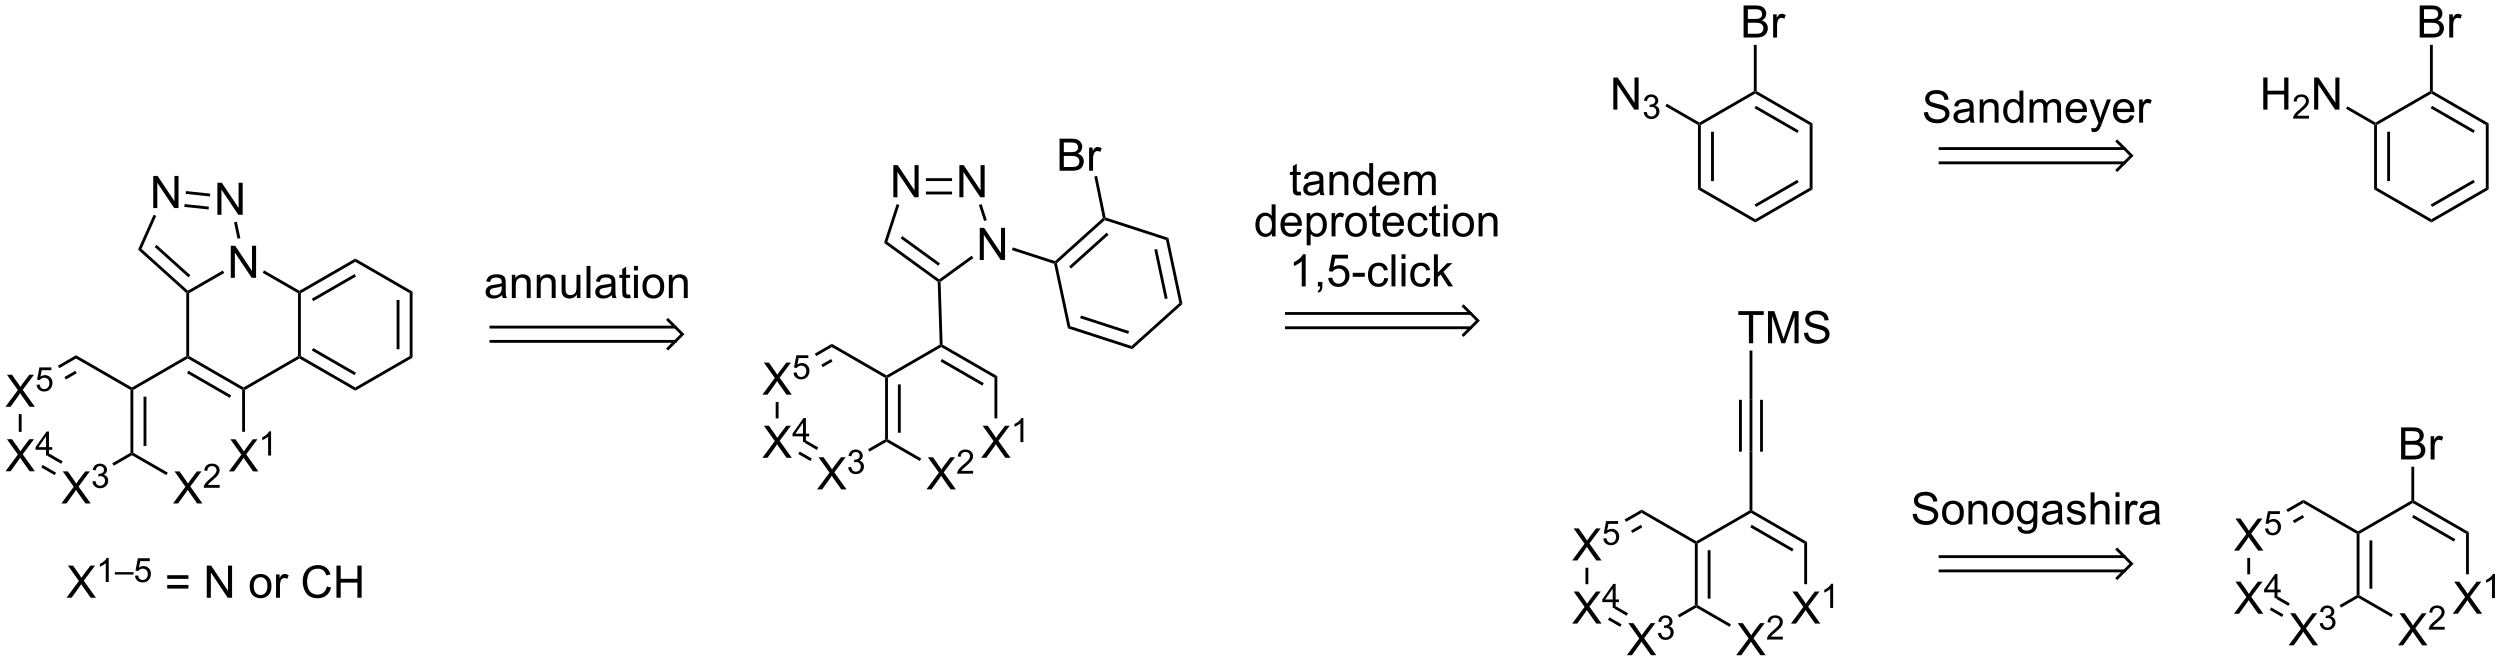 <?xml version="1.0" encoding="UTF-8"?>
<!DOCTYPE svg PUBLIC '-//W3C//DTD SVG 1.0//EN'
          'http://www.w3.org/TR/2001/REC-SVG-20010904/DTD/svg10.dtd'>
<svg stroke-dasharray="none" shape-rendering="auto" xmlns="http://www.w3.org/2000/svg" font-family="'Dialog'" text-rendering="auto" width="1024" fill-opacity="1" color-interpolation="auto" color-rendering="auto" preserveAspectRatio="xMidYMid meet" font-size="12px" viewBox="0 0 1024 271" fill="black" xmlns:xlink="http://www.w3.org/1999/xlink" stroke="black" image-rendering="auto" stroke-miterlimit="10" stroke-linecap="square" stroke-linejoin="miter" font-style="normal" stroke-width="1" height="271" stroke-dashoffset="0" font-weight="normal" stroke-opacity="1"
><!--Generated by the Batik Graphics2D SVG Generator--><defs id="genericDefs"
  /><g
  ><defs id="defs1"
    ><clipPath clipPathUnits="userSpaceOnUse" id="clipPath1"
      ><path d="M0.67 1.583 L459.69 1.583 L459.69 122.858 L0.67 122.858 L0.67 1.583 Z"
      /></clipPath
      ><clipPath clipPathUnits="userSpaceOnUse" id="clipPath2"
      ><path d="M-0.936 22.516 L-0.936 140.42 L445.321 140.42 L445.321 22.516 Z"
      /></clipPath
    ></defs
    ><g transform="scale(2.231,2.231) translate(-0.67,-1.583) matrix(1.029,0,0,1.029,1.633,-21.578)"
    ><path d="M39.908 106.61 L42.121 103.625 L40.168 100.883 L41.072 100.883 L42.111 102.352 Q42.434 102.808 42.572 103.055 Q42.762 102.743 43.025 102.401 L44.176 100.883 L45.002 100.883 L42.989 103.581 L45.158 106.61 L44.22 106.61 L42.778 104.565 Q42.658 104.391 42.528 104.183 Q42.337 104.495 42.254 104.612 L40.817 106.61 L39.908 106.61 Z" stroke="none" clip-path="url(#clipPath2)"
    /></g
    ><g transform="matrix(2.295,0,0,2.295,2.147,-51.666)"
    ><path d="M47.444 103.81 L46.916 103.81 L46.916 100.448 Q46.725 100.63 46.416 100.812 Q46.108 100.993 45.862 101.085 L45.862 100.575 Q46.303 100.366 46.633 100.071 Q46.965 99.775 47.104 99.497 L47.444 99.497 L47.444 103.81 Z" stroke="none" clip-path="url(#clipPath2)"
    /></g
    ><g transform="matrix(2.295,0,0,2.295,2.147,-51.666)"
    ><path d="M40.256 72.097 L40.256 66.371 L41.035 66.371 L44.042 70.866 L44.042 66.371 L44.769 66.371 L44.769 72.097 L43.99 72.097 L40.983 67.597 L40.983 72.097 L40.256 72.097 Z" stroke="none" clip-path="url(#clipPath2)"
    /></g
    ><g transform="matrix(2.295,0,0,2.295,2.147,-51.666)"
    ><path d="M29.943 112.368 L32.157 109.383 L30.203 106.641 L31.107 106.641 L32.146 108.11 Q32.469 108.565 32.607 108.813 Q32.797 108.5 33.06 108.159 L34.211 106.641 L35.037 106.641 L33.024 109.339 L35.193 112.368 L34.255 112.368 L32.813 110.323 Q32.693 110.149 32.563 109.94 Q32.373 110.253 32.289 110.37 L30.852 112.368 L29.943 112.368 Z" stroke="none" clip-path="url(#clipPath2)"
    /></g
    ><g transform="matrix(2.295,0,0,2.295,2.147,-51.666)"
    ><path d="M38.264 109.06 L38.264 109.567 L35.424 109.567 Q35.418 109.376 35.486 109.2 Q35.594 108.911 35.832 108.63 Q36.072 108.349 36.524 107.98 Q37.223 107.405 37.469 107.07 Q37.715 106.734 37.715 106.435 Q37.715 106.122 37.49 105.907 Q37.268 105.691 36.907 105.691 Q36.526 105.691 36.297 105.919 Q36.069 106.148 36.067 106.552 L35.524 106.497 Q35.58 105.89 35.944 105.573 Q36.307 105.255 36.918 105.255 Q37.537 105.255 37.897 105.599 Q38.258 105.941 38.258 106.446 Q38.258 106.704 38.153 106.954 Q38.047 107.202 37.801 107.478 Q37.557 107.753 36.989 108.234 Q36.514 108.632 36.379 108.775 Q36.244 108.917 36.157 109.06 L38.264 109.06 Z" stroke="none" clip-path="url(#clipPath2)"
    /></g
    ><g transform="matrix(2.295,0,0,2.295,2.147,-51.666)"
    ><path d="M26.415 59.645 L26.415 53.918 L27.193 53.918 L30.201 58.413 L30.201 53.918 L30.928 53.918 L30.928 59.645 L30.149 59.645 L27.141 55.145 L27.141 59.645 L26.415 59.645 Z" stroke="none" clip-path="url(#clipPath2)"
    /></g
    ><g transform="matrix(2.295,0,0,2.295,2.147,-51.666)"
    ><path d="M37.863 60.847 L37.863 55.12 L38.641 55.12 L41.649 59.615 L41.649 55.12 L42.376 55.12 L42.376 60.847 L41.597 60.847 L38.589 56.347 L38.589 60.847 L37.863 60.847 Z" stroke="none" clip-path="url(#clipPath2)"
    /></g
    ><g transform="matrix(2.295,0,0,2.295,2.147,-51.666)"
    ><path d="M10.009 112.374 L12.223 109.39 L10.27 106.648 L11.173 106.648 L12.212 108.117 Q12.535 108.572 12.673 108.82 Q12.863 108.507 13.126 108.166 L14.277 106.648 L15.103 106.648 L13.09 109.346 L15.259 112.374 L14.322 112.374 L12.879 110.33 Q12.759 110.156 12.629 109.947 Q12.439 110.26 12.356 110.377 L10.918 112.374 L10.009 112.374 Z" stroke="none" clip-path="url(#clipPath2)"
    /></g
    ><g transform="matrix(2.295,0,0,2.295,2.147,-51.666)"
    ><path d="M15.561 108.44 L16.088 108.369 Q16.18 108.819 16.397 109.016 Q16.615 109.213 16.93 109.213 Q17.301 109.213 17.557 108.955 Q17.815 108.697 17.815 108.317 Q17.815 107.953 17.576 107.719 Q17.34 107.483 16.973 107.483 Q16.824 107.483 16.602 107.541 L16.66 107.078 Q16.713 107.084 16.744 107.084 Q17.082 107.084 17.352 106.908 Q17.621 106.733 17.621 106.365 Q17.621 106.076 17.424 105.887 Q17.229 105.695 16.918 105.695 Q16.61 105.695 16.404 105.889 Q16.199 106.082 16.141 106.469 L15.614 106.375 Q15.711 105.844 16.053 105.553 Q16.397 105.262 16.907 105.262 Q17.258 105.262 17.553 105.412 Q17.85 105.563 18.006 105.824 Q18.162 106.084 18.162 106.377 Q18.162 106.656 18.012 106.885 Q17.863 107.114 17.57 107.248 Q17.951 107.336 18.162 107.614 Q18.373 107.889 18.373 108.305 Q18.373 108.867 17.963 109.26 Q17.553 109.651 16.926 109.651 Q16.361 109.651 15.986 109.315 Q15.614 108.977 15.561 108.44 Z" stroke="none" clip-path="url(#clipPath2)"
    /></g
    ><g transform="matrix(2.295,0,0,2.295,2.147,-51.666)"
    ><path d="M0.036 95.115 L2.25 92.13 L0.297 89.388 L1.2 89.388 L2.24 90.857 Q2.562 91.313 2.7 91.56 Q2.891 91.248 3.154 90.906 L4.305 89.388 L5.13 89.388 L3.117 92.086 L5.287 95.115 L4.349 95.115 L2.906 93.07 Q2.787 92.896 2.656 92.688 Q2.466 93 2.383 93.117 L0.945 95.115 L0.036 95.115 Z" stroke="none" clip-path="url(#clipPath2)"
    /></g
    ><g transform="matrix(2.295,0,0,2.295,2.147,-51.666)"
    ><path d="M5.586 91.19 L6.139 91.143 Q6.201 91.547 6.424 91.75 Q6.648 91.954 6.965 91.954 Q7.346 91.954 7.609 91.666 Q7.873 91.379 7.873 90.905 Q7.873 90.454 7.619 90.194 Q7.367 89.932 6.957 89.932 Q6.701 89.932 6.496 90.049 Q6.291 90.164 6.174 90.348 L5.68 90.284 L6.096 88.079 L8.23 88.079 L8.23 88.582 L6.518 88.582 L6.285 89.737 Q6.672 89.467 7.098 89.467 Q7.66 89.467 8.047 89.858 Q8.434 90.246 8.434 90.858 Q8.434 91.442 8.094 91.866 Q7.68 92.389 6.965 92.389 Q6.379 92.389 6.008 92.061 Q5.639 91.731 5.586 91.19 Z" stroke="none" clip-path="url(#clipPath2)"
    /></g
    ><g transform="matrix(2.295,0,0,2.295,2.147,-51.666)"
    ><path d="M0.041 106.624 L2.254 103.639 L0.301 100.897 L1.204 100.897 L2.244 102.366 Q2.567 102.821 2.704 103.069 Q2.895 102.756 3.158 102.415 L4.309 100.897 L5.134 100.897 L3.121 103.595 L5.29 106.624 L4.353 106.624 L2.91 104.579 Q2.791 104.405 2.66 104.196 Q2.47 104.509 2.387 104.626 L0.949 106.624 L0.041 106.624 Z" stroke="none" clip-path="url(#clipPath2)"
    /></g
    ><g transform="matrix(2.295,0,0,2.295,2.147,-51.666)"
    ><path d="M7.279 103.823 L7.279 102.794 L5.416 102.794 L5.416 102.312 L7.377 99.529 L7.807 99.529 L7.807 102.312 L8.387 102.312 L8.387 102.794 L7.807 102.794 L7.807 103.823 L7.279 103.823 ZM7.279 102.312 L7.279 100.374 L5.936 102.312 L7.279 102.312 Z" stroke="none" clip-path="url(#clipPath2)"
    /></g
    ><g transform="matrix(2.295,0,0,2.295,2.147,-51.666)"
    ><path d="M42.535 91.656 L42.535 91.951 L42.28 92.098 L32.567 86.495 L32.566 86.2 L32.822 86.053 ZM40.327 93.08 L32.695 88.677 L32.44 89.119 L40.072 93.522 Z" stroke="none" clip-path="url(#clipPath2)"
    /></g
    ><g transform="matrix(2.295,0,0,2.295,2.147,-51.666)"
    ><path d="M42.791 92.098 L42.535 91.951 L42.535 91.656 L52.249 86.053 L52.504 86.2 L52.504 86.495 Z" stroke="none" clip-path="url(#clipPath2)"
    /></g
    ><g transform="matrix(2.295,0,0,2.295,2.147,-51.666)"
    ><path d="M52.759 86.053 L52.504 86.2 L52.249 86.053 L52.249 74.846 L52.504 74.698 L52.759 74.846 Z" stroke="none" clip-path="url(#clipPath2)"
    /></g
    ><g transform="matrix(2.295,0,0,2.295,2.147,-51.666)"
    ><path d="M52.504 74.404 L52.504 74.698 L52.249 74.846 L45.944 71.208 L46.199 70.766 Z" stroke="none" clip-path="url(#clipPath2)"
    /></g
    ><g transform="matrix(2.295,0,0,2.295,2.147,-51.666)"
    ><path d="M38.829 70.791 L39.084 71.233 L32.822 74.846 L32.566 74.698 L32.599 74.385 Z" stroke="none" clip-path="url(#clipPath2)"
    /></g
    ><g transform="matrix(2.295,0,0,2.295,2.147,-51.666)"
    ><path d="M32.311 74.812 L32.566 74.698 L32.822 74.846 L32.822 86.053 L32.566 86.2 L32.311 86.053 Z" stroke="none" clip-path="url(#clipPath2)"
    /></g
    ><g transform="matrix(2.295,0,0,2.295,2.147,-51.666)"
    ><path d="M52.504 86.495 L52.504 86.2 L52.759 86.053 L62.473 91.656 L62.473 92.246 ZM54.713 85.072 L62.346 89.475 L62.6 89.033 L54.968 84.63 Z" stroke="none" clip-path="url(#clipPath2)"
    /></g
    ><g transform="matrix(2.295,0,0,2.295,2.147,-51.666)"
    ><path d="M62.473 92.246 L62.473 91.656 L72.187 86.053 L72.697 86.347 Z" stroke="none" clip-path="url(#clipPath2)"
    /></g
    ><g transform="matrix(2.295,0,0,2.295,2.147,-51.666)"
    ><path d="M72.697 86.347 L72.187 86.053 L72.187 74.846 L72.697 74.551 ZM70.362 84.852 L70.362 76.047 L69.852 76.047 L69.852 84.852 Z" stroke="none" clip-path="url(#clipPath2)"
    /></g
    ><g transform="matrix(2.295,0,0,2.295,2.147,-51.666)"
    ><path d="M72.697 74.551 L72.187 74.846 L62.473 69.242 L62.473 68.653 Z" stroke="none" clip-path="url(#clipPath2)"
    /></g
    ><g transform="matrix(2.295,0,0,2.295,2.147,-51.666)"
    ><path d="M62.473 68.653 L62.473 69.242 L52.759 74.846 L52.504 74.698 L52.504 74.404 ZM62.346 71.424 L54.713 75.827 L54.968 76.269 L62.6 71.865 Z" stroke="none" clip-path="url(#clipPath2)"
    /></g
    ><g transform="matrix(2.295,0,0,2.295,2.147,-51.666)"
    ><path d="M41.959 65.01 L41.459 65.116 L40.839 62.2 L41.338 62.094 Z" stroke="none" clip-path="url(#clipPath2)"
    /></g
    ><g transform="matrix(2.295,0,0,2.295,2.147,-51.666)"
    ><path d="M36.589 57.067 L36.536 57.575 L32.204 57.12 L32.257 56.612 ZM36.345 59.391 L32.013 58.936 L31.96 59.444 L36.292 59.899 Z" stroke="none" clip-path="url(#clipPath2)"
    /></g
    ><g transform="matrix(2.295,0,0,2.295,2.147,-51.666)"
    ><path d="M26.478 60.841 L26.944 61.048 L24.321 66.936 L23.704 67.068 Z" stroke="none" clip-path="url(#clipPath2)"
    /></g
    ><g transform="matrix(2.295,0,0,2.295,2.147,-51.666)"
    ><path d="M23.704 67.068 L24.321 66.936 L32.599 74.385 L32.566 74.698 L32.311 74.812 ZM26.666 66.591 L32.697 72.017 L33.039 71.638 L27.008 66.212 Z" stroke="none" clip-path="url(#clipPath2)"
    /></g
    ><g transform="matrix(2.295,0,0,2.295,2.147,-51.666)"
    ><path d="M32.311 86.053 L32.566 86.2 L32.567 86.495 L22.857 92.105 L22.602 91.958 L22.602 91.663 Z" stroke="none" clip-path="url(#clipPath2)"
    /></g
    ><g transform="matrix(2.295,0,0,2.295,2.147,-51.666)"
    ><path d="M22.347 92.105 L22.602 91.958 L22.857 92.105 L22.861 103.319 L22.606 103.467 L22.351 103.319 ZM24.683 93.306 L24.686 102.117 L25.197 102.117 L25.194 93.306 Z" stroke="none" clip-path="url(#clipPath2)"
    /></g
    ><g transform="matrix(2.295,0,0,2.295,2.147,-51.666)"
    ><path d="M22.606 103.761 L22.606 103.467 L22.861 103.319 L29.009 106.866 L28.753 107.308 Z" stroke="none" clip-path="url(#clipPath2)"
    /></g
    ><g transform="matrix(2.295,0,0,2.295,2.147,-51.666)"
    ><path d="M42.793 99.575 L42.283 99.575 L42.28 92.098 L42.535 91.951 L42.791 92.098 Z" stroke="none" clip-path="url(#clipPath2)"
    /></g
    ><g transform="matrix(2.295,0,0,2.295,2.147,-51.666)"
    ><path d="M22.602 91.663 L22.602 91.958 L22.347 92.105 L12.633 86.502 L12.633 85.912 Z" stroke="none" clip-path="url(#clipPath2)"
    /></g
    ><g transform="matrix(2.295,0,0,2.295,2.147,-51.666)"
    ><path d="M12.633 85.912 L12.633 86.502 L9.652 88.224 L9.397 87.782 ZM12.506 88.684 L10.566 89.805 L10.821 90.247 L12.761 89.126 Z" stroke="none" clip-path="url(#clipPath2)"
    /></g
    ><g transform="matrix(2.295,0,0,2.295,2.147,-51.666)"
    ><path d="M2.414 96.415 L2.925 96.415 L2.926 99.589 L2.416 99.589 Z" stroke="none" clip-path="url(#clipPath2)"
    /></g
    ><g transform="matrix(2.295,0,0,2.295,2.147,-51.666)"
    ><path d="M6.434 105.938 L6.689 105.496 L9.075 106.873 L8.82 107.315 ZM7.601 103.914 L9.987 105.291 L10.242 104.849 L7.856 103.472 Z" stroke="none" clip-path="url(#clipPath2)"
    /></g
    ><g transform="matrix(2.295,0,0,2.295,2.147,-51.666)"
    ><path d="M19.358 105.638 L19.103 105.196 L22.351 103.319 L22.606 103.467 L22.606 103.761 Z" stroke="none" clip-path="url(#clipPath2)"
    /></g
    ><g transform="matrix(2.295,0,0,2.295,2.147,-51.666)"
    ><path d="M318.698 133.813 L320.911 130.828 L318.958 128.086 L319.862 128.086 L320.901 129.555 Q321.224 130.011 321.362 130.258 Q321.552 129.946 321.815 129.604 L322.966 128.086 L323.792 128.086 L321.779 130.784 L323.948 133.813 L323.01 133.813 L321.568 131.768 Q321.448 131.594 321.318 131.386 Q321.128 131.698 321.044 131.815 L319.607 133.813 L318.698 133.813 Z" stroke="none" clip-path="url(#clipPath2)"
    /></g
    ><g transform="matrix(2.295,0,0,2.295,2.147,-51.666)"
    ><path d="M326.234 131.013 L325.706 131.013 L325.706 127.651 Q325.515 127.833 325.206 128.015 Q324.898 128.196 324.652 128.288 L324.652 127.778 Q325.093 127.569 325.423 127.274 Q325.755 126.978 325.894 126.7 L326.234 126.7 L326.234 131.013 Z" stroke="none" clip-path="url(#clipPath2)"
    /></g
    ><g transform="matrix(2.295,0,0,2.295,2.147,-51.666)"
    ><path d="M308.937 139.447 L311.151 136.463 L309.198 133.721 L310.101 133.721 L311.14 135.19 Q311.463 135.645 311.601 135.893 Q311.791 135.58 312.054 135.239 L313.205 133.721 L314.031 133.721 L312.018 136.419 L314.187 139.447 L313.25 139.447 L311.807 137.403 Q311.687 137.229 311.557 137.02 Q311.367 137.333 311.284 137.45 L309.846 139.447 L308.937 139.447 Z" stroke="none" clip-path="url(#clipPath2)"
    /></g
    ><g transform="matrix(2.295,0,0,2.295,2.147,-51.666)"
    ><path d="M317.258 136.14 L317.258 136.647 L314.418 136.647 Q314.413 136.456 314.481 136.28 Q314.588 135.991 314.827 135.71 Q315.067 135.429 315.518 135.06 Q316.217 134.485 316.463 134.149 Q316.709 133.813 316.709 133.515 Q316.709 133.202 316.485 132.987 Q316.262 132.77 315.901 132.77 Q315.52 132.77 315.291 132.999 Q315.063 133.227 315.061 133.632 L314.518 133.577 Q314.575 132.97 314.938 132.653 Q315.301 132.335 315.913 132.335 Q316.532 132.335 316.891 132.679 Q317.252 133.02 317.252 133.526 Q317.252 133.784 317.147 134.034 Q317.041 134.282 316.795 134.558 Q316.551 134.833 315.983 135.313 Q315.508 135.712 315.373 135.854 Q315.239 135.997 315.151 136.14 L317.258 136.14 Z" stroke="none" clip-path="url(#clipPath2)"
    /></g
    ><g transform="matrix(2.295,0,0,2.295,2.147,-51.666)"
    ><path d="M289.416 139.447 L291.63 136.463 L289.676 133.721 L290.58 133.721 L291.619 135.19 Q291.942 135.645 292.08 135.893 Q292.27 135.58 292.533 135.239 L293.684 133.721 L294.51 133.721 L292.497 136.419 L294.666 139.447 L293.728 139.447 L292.286 137.403 Q292.166 137.229 292.036 137.02 Q291.846 137.333 291.762 137.45 L290.325 139.447 L289.416 139.447 Z" stroke="none" clip-path="url(#clipPath2)"
    /></g
    ><g transform="matrix(2.295,0,0,2.295,2.147,-51.666)"
    ><path d="M294.967 135.513 L295.495 135.442 Q295.587 135.892 295.803 136.089 Q296.022 136.286 296.337 136.286 Q296.708 136.286 296.963 136.028 Q297.221 135.77 297.221 135.39 Q297.221 135.026 296.983 134.792 Q296.747 134.556 296.38 134.556 Q296.231 134.556 296.008 134.614 L296.067 134.151 Q296.12 134.157 296.151 134.157 Q296.489 134.157 296.758 133.981 Q297.028 133.806 297.028 133.438 Q297.028 133.149 296.831 132.96 Q296.635 132.768 296.325 132.768 Q296.016 132.768 295.811 132.962 Q295.606 133.155 295.547 133.542 L295.02 133.448 Q295.118 132.917 295.459 132.626 Q295.803 132.335 296.313 132.335 Q296.665 132.335 296.959 132.485 Q297.256 132.636 297.413 132.897 Q297.569 133.157 297.569 133.45 Q297.569 133.729 297.418 133.958 Q297.27 134.186 296.977 134.321 Q297.358 134.409 297.569 134.686 Q297.78 134.962 297.78 135.378 Q297.78 135.94 297.37 136.333 Q296.959 136.724 296.333 136.724 Q295.768 136.724 295.393 136.388 Q295.02 136.05 294.967 135.513 Z" stroke="none" clip-path="url(#clipPath2)"
    /></g
    ><g transform="matrix(2.295,0,0,2.295,2.147,-51.666)"
    ><path d="M279.655 122.544 L281.869 119.559 L279.916 116.817 L280.819 116.817 L281.858 118.286 Q282.181 118.742 282.319 118.989 Q282.509 118.676 282.772 118.335 L283.923 116.817 L284.749 116.817 L282.736 119.515 L284.905 122.544 L283.968 122.544 L282.525 120.499 Q282.405 120.325 282.275 120.117 Q282.085 120.429 282.002 120.546 L280.564 122.544 L279.655 122.544 Z" stroke="none" clip-path="url(#clipPath2)"
    /></g
    ><g transform="matrix(2.295,0,0,2.295,2.147,-51.666)"
    ><path d="M285.205 118.619 L285.757 118.572 Q285.82 118.976 286.043 119.179 Q286.267 119.382 286.584 119.382 Q286.964 119.382 287.228 119.095 Q287.492 118.808 287.492 118.333 Q287.492 117.882 287.238 117.623 Q286.986 117.361 286.576 117.361 Q286.32 117.361 286.115 117.478 Q285.91 117.593 285.793 117.777 L285.298 117.712 L285.714 115.507 L287.849 115.507 L287.849 116.011 L286.136 116.011 L285.904 117.165 Q286.291 116.896 286.716 116.896 Q287.279 116.896 287.666 117.287 Q288.052 117.675 288.052 118.287 Q288.052 118.871 287.712 119.294 Q287.298 119.818 286.584 119.818 Q285.998 119.818 285.627 119.49 Q285.257 119.16 285.205 118.619 Z" stroke="none" clip-path="url(#clipPath2)"
    /></g
    ><g transform="matrix(2.295,0,0,2.295,2.147,-51.666)"
    ><path d="M311.201 83.771 L311.201 78.719 L309.313 78.719 L309.313 78.044 L313.852 78.044 L313.852 78.719 L311.959 78.719 L311.959 83.771 L311.201 83.771 ZM314.606 83.771 L314.606 78.044 L315.746 78.044 L317.103 82.099 Q317.291 82.664 317.377 82.946 Q317.473 82.633 317.681 82.029 L319.051 78.044 L320.072 78.044 L320.072 83.771 L319.34 83.771 L319.34 78.977 L317.676 83.771 L316.994 83.771 L315.338 78.896 L315.338 83.771 L314.606 83.771 ZM321.036 81.93 L321.752 81.868 Q321.801 82.297 321.986 82.573 Q322.173 82.849 322.564 83.019 Q322.955 83.188 323.442 83.188 Q323.877 83.188 324.207 83.06 Q324.541 82.93 324.702 82.706 Q324.864 82.482 324.864 82.216 Q324.864 81.946 324.707 81.745 Q324.551 81.544 324.192 81.406 Q323.963 81.318 323.173 81.128 Q322.384 80.938 322.067 80.771 Q321.658 80.555 321.455 80.237 Q321.254 79.919 321.254 79.524 Q321.254 79.091 321.499 78.714 Q321.746 78.336 322.218 78.141 Q322.692 77.946 323.27 77.946 Q323.908 77.946 324.392 78.151 Q324.879 78.357 325.14 78.755 Q325.403 79.154 325.423 79.656 L324.697 79.711 Q324.637 79.169 324.298 78.894 Q323.963 78.615 323.301 78.615 Q322.614 78.615 322.298 78.868 Q321.986 79.118 321.986 79.474 Q321.986 79.781 322.207 79.982 Q322.426 80.18 323.351 80.391 Q324.275 80.599 324.619 80.755 Q325.119 80.985 325.356 81.339 Q325.595 81.693 325.595 82.154 Q325.595 82.61 325.332 83.016 Q325.072 83.419 324.58 83.646 Q324.09 83.87 323.478 83.87 Q322.7 83.87 322.173 83.644 Q321.65 83.414 321.351 82.961 Q321.051 82.505 321.036 81.93 Z" stroke="none" clip-path="url(#clipPath2)"
    /></g
    ><g transform="matrix(2.295,0,0,2.295,2.147,-51.666)"
    ><path d="M279.655 133.813 L281.869 130.828 L279.916 128.086 L280.819 128.086 L281.858 129.555 Q282.181 130.011 282.319 130.258 Q282.509 129.946 282.772 129.605 L283.923 128.086 L284.749 128.086 L282.736 130.784 L284.905 133.813 L283.968 133.813 L282.525 131.769 Q282.405 131.594 282.275 131.386 Q282.085 131.698 282.002 131.815 L280.564 133.813 L279.655 133.813 Z" stroke="none" clip-path="url(#clipPath2)"
    /></g
    ><g transform="matrix(2.295,0,0,2.295,2.147,-51.666)"
    ><path d="M286.894 131.013 L286.894 129.983 L285.031 129.983 L285.031 129.501 L286.992 126.718 L287.421 126.718 L287.421 129.501 L288.002 129.501 L288.002 129.983 L287.421 129.983 L287.421 131.013 L286.894 131.013 ZM286.894 129.501 L286.894 127.564 L285.55 129.501 L286.894 129.501 Z" stroke="none" clip-path="url(#clipPath2)"
    /></g
    ><g transform="matrix(2.295,0,0,2.295,2.147,-51.666)"
    ><path d="M311.824 113.612 L311.569 113.759 L311.314 113.612 L311.314 103.124 L311.824 103.124 Z" stroke="none" clip-path="url(#clipPath2)"
    /></g
    ><g transform="matrix(2.295,0,0,2.295,2.147,-51.666)"
    ><path d="M311.824 103.124 L311.314 103.124 L311.314 93.864 L311.824 93.864 ZM309.944 103.124 L309.944 93.864 L309.434 93.864 L309.434 103.124 ZM313.704 103.124 L313.704 93.864 L313.193 93.864 L313.193 103.124 Z" stroke="none" clip-path="url(#clipPath2)"
    /></g
    ><g transform="matrix(2.295,0,0,2.295,2.147,-51.666)"
    ><path d="M311.824 93.864 L311.314 93.864 L311.314 85.074 L311.824 85.074 Z" stroke="none" clip-path="url(#clipPath2)"
    /></g
    ><g transform="matrix(2.295,0,0,2.295,2.147,-51.666)"
    ><path d="M311.569 114.053 L311.569 113.759 L311.824 113.612 L321.584 119.246 L321.074 119.541 ZM311.441 116.622 L318.914 120.936 L319.169 120.494 L311.696 116.18 Z" stroke="none" clip-path="url(#clipPath2)"
    /></g
    ><g transform="matrix(2.295,0,0,2.295,2.147,-51.666)"
    ><path d="M311.314 113.612 L311.569 113.759 L311.569 114.053 L302.063 119.541 L301.808 119.394 L301.808 119.099 Z" stroke="none" clip-path="url(#clipPath2)"
    /></g
    ><g transform="matrix(2.295,0,0,2.295,2.147,-51.666)"
    ><path d="M301.553 119.541 L301.808 119.394 L302.063 119.541 L302.063 130.516 L301.808 130.663 L301.553 130.516 ZM303.841 120.714 L303.841 129.342 L304.351 129.342 L304.351 120.714 Z" stroke="none" clip-path="url(#clipPath2)"
    /></g
    ><g transform="matrix(2.295,0,0,2.295,2.147,-51.666)"
    ><path d="M301.808 130.957 L301.808 130.663 L302.063 130.516 L308.003 133.944 L307.748 134.386 Z" stroke="none" clip-path="url(#clipPath2)"
    /></g
    ><g transform="matrix(2.295,0,0,2.295,2.147,-51.666)"
    ><path d="M321.584 126.778 L321.074 126.778 L321.074 119.541 L321.584 119.246 Z" stroke="none" clip-path="url(#clipPath2)"
    /></g
    ><g transform="matrix(2.295,0,0,2.295,2.147,-51.666)"
    ><path d="M301.808 119.099 L301.808 119.394 L301.553 119.541 L292.047 114.054 L292.047 113.465 Z" stroke="none" clip-path="url(#clipPath2)"
    /></g
    ><g transform="matrix(2.295,0,0,2.295,2.147,-51.666)"
    ><path d="M292.047 113.465 L292.047 114.054 L289.271 115.656 L289.016 115.215 ZM291.92 116.18 L290.16 117.196 L290.415 117.638 L292.175 116.622 Z" stroke="none" clip-path="url(#clipPath2)"
    /></g
    ><g transform="matrix(2.295,0,0,2.295,2.147,-51.666)"
    ><path d="M282.032 123.844 L282.542 123.844 L282.542 126.778 L282.032 126.778 Z" stroke="none" clip-path="url(#clipPath2)"
    /></g
    ><g transform="matrix(2.295,0,0,2.295,2.147,-51.666)"
    ><path d="M286.048 133.129 L286.303 132.687 L288.481 133.944 L288.226 134.386 ZM287.192 131.147 L289.37 132.405 L289.625 131.963 L287.447 130.706 Z" stroke="none" clip-path="url(#clipPath2)"
    /></g
    ><g transform="matrix(2.295,0,0,2.295,2.147,-51.666)"
    ><path d="M298.766 132.713 L298.511 132.272 L301.553 130.516 L301.808 130.663 L301.808 130.957 Z" stroke="none" clip-path="url(#clipPath2)"
    /></g
    ><g transform="matrix(2.295,0,0,2.295,2.147,-51.666)"
    ><path d="M427.601 104.515 L427.601 98.788 L429.75 98.788 Q430.406 98.788 430.802 98.963 Q431.2 99.135 431.424 99.497 Q431.648 99.859 431.648 100.252 Q431.648 100.619 431.448 100.945 Q431.25 101.267 430.849 101.468 Q431.367 101.619 431.646 101.986 Q431.927 102.353 431.927 102.853 Q431.927 103.257 431.755 103.603 Q431.586 103.947 431.336 104.135 Q431.086 104.322 430.708 104.418 Q430.333 104.515 429.786 104.515 L427.601 104.515 ZM428.359 101.195 L429.599 101.195 Q430.101 101.195 430.32 101.127 Q430.609 101.041 430.755 100.843 Q430.904 100.642 430.904 100.343 Q430.904 100.057 430.766 99.84 Q430.63 99.624 430.375 99.543 Q430.122 99.463 429.505 99.463 L428.359 99.463 L428.359 101.195 ZM428.359 103.838 L429.786 103.838 Q430.154 103.838 430.302 103.812 Q430.562 103.765 430.737 103.656 Q430.914 103.546 431.026 103.338 Q431.141 103.127 431.141 102.853 Q431.141 102.533 430.976 102.299 Q430.812 102.062 430.521 101.965 Q430.232 101.869 429.685 101.869 L428.359 101.869 L428.359 103.838 ZM432.872 104.515 L432.872 100.367 L433.505 100.367 L433.505 100.994 Q433.747 100.554 433.95 100.413 Q434.156 100.273 434.404 100.273 Q434.758 100.273 435.125 100.499 L434.883 101.15 Q434.625 100.999 434.367 100.999 Q434.138 100.999 433.953 101.137 Q433.771 101.275 433.693 101.523 Q433.575 101.898 433.575 102.343 L433.575 104.515 L432.872 104.515 Z" stroke="none" clip-path="url(#clipPath2)"
    /></g
    ><g transform="matrix(2.295,0,0,2.295,2.147,-51.666)"
    ><path d="M436.813 132.053 L439.026 129.069 L437.073 126.327 L437.977 126.327 L439.016 127.795 Q439.339 128.251 439.477 128.499 Q439.667 128.186 439.93 127.845 L441.081 126.327 L441.906 126.327 L439.894 129.025 L442.063 132.053 L441.125 132.053 L439.683 130.009 Q439.563 129.834 439.433 129.626 Q439.243 129.939 439.159 130.056 L437.722 132.053 L436.813 132.053 Z" stroke="none" clip-path="url(#clipPath2)"
    /></g
    ><g transform="matrix(2.295,0,0,2.295,2.147,-51.666)"
    ><path d="M444.349 129.253 L443.821 129.253 L443.821 125.892 Q443.63 126.073 443.321 126.255 Q443.013 126.437 442.767 126.529 L442.767 126.019 Q443.208 125.81 443.538 125.515 Q443.87 125.218 444.009 124.941 L444.349 124.941 L444.349 129.253 Z" stroke="none" clip-path="url(#clipPath2)"
    /></g
    ><g transform="matrix(2.295,0,0,2.295,2.147,-51.666)"
    ><path d="M427.052 137.688 L429.266 134.703 L427.312 131.961 L428.216 131.961 L429.255 133.43 Q429.578 133.886 429.716 134.133 Q429.906 133.821 430.169 133.48 L431.32 131.961 L432.146 131.961 L430.133 134.659 L432.302 137.688 L431.365 137.688 L429.922 135.644 Q429.802 135.469 429.672 135.261 Q429.482 135.573 429.398 135.69 L427.961 137.688 L427.052 137.688 Z" stroke="none" clip-path="url(#clipPath2)"
    /></g
    ><g transform="matrix(2.295,0,0,2.295,2.147,-51.666)"
    ><path d="M435.373 134.38 L435.373 134.888 L432.533 134.888 Q432.527 134.696 432.596 134.521 Q432.703 134.232 432.941 133.95 Q433.182 133.669 433.633 133.3 Q434.332 132.726 434.578 132.39 Q434.824 132.054 434.824 131.755 Q434.824 131.443 434.6 131.228 Q434.377 131.011 434.016 131.011 Q433.635 131.011 433.406 131.239 Q433.178 131.468 433.176 131.872 L432.633 131.818 Q432.69 131.21 433.053 130.894 Q433.416 130.575 434.027 130.575 Q434.647 130.575 435.006 130.919 Q435.367 131.261 435.367 131.767 Q435.367 132.025 435.262 132.275 Q435.156 132.523 434.91 132.798 Q434.666 133.073 434.098 133.554 Q433.623 133.952 433.488 134.095 Q433.353 134.238 433.266 134.38 L435.373 134.38 Z" stroke="none" clip-path="url(#clipPath2)"
    /></g
    ><g transform="matrix(2.295,0,0,2.295,2.147,-51.666)"
    ><path d="M397.77 120.784 L399.984 117.8 L398.031 115.058 L398.934 115.058 L399.973 116.526 Q400.296 116.982 400.434 117.229 Q400.624 116.917 400.887 116.576 L402.038 115.058 L402.864 115.058 L400.851 117.755 L403.02 120.784 L402.083 120.784 L400.64 118.74 Q400.52 118.565 400.39 118.357 Q400.2 118.669 400.116 118.787 L398.679 120.784 L397.77 120.784 Z" stroke="none" clip-path="url(#clipPath2)"
    /></g
    ><g transform="matrix(2.295,0,0,2.295,2.147,-51.666)"
    ><path d="M403.32 116.859 L403.872 116.812 Q403.935 117.216 404.157 117.42 Q404.382 117.623 404.698 117.623 Q405.079 117.623 405.343 117.336 Q405.607 117.049 405.607 116.574 Q405.607 116.123 405.353 115.863 Q405.101 115.601 404.691 115.601 Q404.435 115.601 404.23 115.719 Q404.025 115.834 403.907 116.017 L403.413 115.953 L403.829 113.748 L405.964 113.748 L405.964 114.252 L404.251 114.252 L404.019 115.406 Q404.405 115.136 404.831 115.136 Q405.394 115.136 405.78 115.527 Q406.167 115.916 406.167 116.527 Q406.167 117.111 405.827 117.535 Q405.413 118.058 404.698 118.058 Q404.113 118.058 403.741 117.73 Q403.372 117.4 403.32 116.859 Z" stroke="none" clip-path="url(#clipPath2)"
    /></g
    ><g transform="matrix(2.295,0,0,2.295,2.147,-51.666)"
    ><path d="M407.531 137.688 L409.744 134.703 L407.791 131.961 L408.695 131.961 L409.734 133.43 Q410.057 133.886 410.195 134.133 Q410.385 133.821 410.648 133.48 L411.799 131.961 L412.625 131.961 L410.612 134.659 L412.781 137.688 L411.843 137.688 L410.401 135.644 Q410.281 135.469 410.151 135.261 Q409.961 135.573 409.877 135.69 L408.44 137.688 L407.531 137.688 Z" stroke="none" clip-path="url(#clipPath2)"
    /></g
    ><g transform="matrix(2.295,0,0,2.295,2.147,-51.666)"
    ><path d="M413.082 133.753 L413.61 133.683 Q413.701 134.132 413.918 134.329 Q414.137 134.527 414.451 134.527 Q414.822 134.527 415.078 134.269 Q415.336 134.011 415.336 133.63 Q415.336 133.267 415.098 133.032 Q414.861 132.796 414.494 132.796 Q414.346 132.796 414.123 132.855 L414.182 132.392 Q414.235 132.398 414.266 132.398 Q414.604 132.398 414.873 132.222 Q415.143 132.046 415.143 131.679 Q415.143 131.39 414.945 131.2 Q414.75 131.009 414.44 131.009 Q414.131 131.009 413.926 131.202 Q413.721 131.396 413.662 131.782 L413.135 131.689 Q413.233 131.157 413.574 130.866 Q413.918 130.575 414.428 130.575 Q414.779 130.575 415.074 130.726 Q415.371 130.876 415.528 131.138 Q415.684 131.398 415.684 131.691 Q415.684 131.97 415.533 132.198 Q415.385 132.427 415.092 132.562 Q415.473 132.65 415.684 132.927 Q415.895 133.202 415.895 133.618 Q415.895 134.181 415.485 134.573 Q415.074 134.964 414.447 134.964 Q413.883 134.964 413.508 134.628 Q413.135 134.29 413.082 133.753 Z" stroke="none" clip-path="url(#clipPath2)"
    /></g
    ><g transform="matrix(2.295,0,0,2.295,2.147,-51.666)"
    ><path d="M397.77 132.053 L399.984 129.069 L398.031 126.327 L398.934 126.327 L399.973 127.796 Q400.296 128.251 400.434 128.499 Q400.624 128.186 400.887 127.845 L402.038 126.327 L402.864 126.327 L400.851 129.025 L403.02 132.053 L402.083 132.053 L400.64 130.009 Q400.52 129.834 400.39 129.626 Q400.2 129.939 400.116 130.056 L398.679 132.053 L397.77 132.053 Z" stroke="none" clip-path="url(#clipPath2)"
    /></g
    ><g transform="matrix(2.295,0,0,2.295,2.147,-51.666)"
    ><path d="M405.009 129.253 L405.009 128.224 L403.146 128.224 L403.146 127.742 L405.107 124.958 L405.536 124.958 L405.536 127.742 L406.116 127.742 L406.116 128.224 L405.536 128.224 L405.536 129.253 L405.009 129.253 ZM405.009 127.742 L405.009 125.804 L403.665 127.742 L405.009 127.742 Z" stroke="none" clip-path="url(#clipPath2)"
    /></g
    ><g transform="matrix(2.295,0,0,2.295,2.147,-51.666)"
    ><path d="M429.939 111.852 L429.683 111.999 L429.428 111.852 L429.428 105.815 L429.939 105.815 Z" stroke="none" clip-path="url(#clipPath2)"
    /></g
    ><g transform="matrix(2.295,0,0,2.295,2.147,-51.666)"
    ><path d="M429.683 112.294 L429.683 111.999 L429.939 111.852 L439.699 117.487 L439.189 117.781 ZM429.556 114.862 L437.029 119.176 L437.284 118.734 L429.811 114.42 Z" stroke="none" clip-path="url(#clipPath2)"
    /></g
    ><g transform="matrix(2.295,0,0,2.295,2.147,-51.666)"
    ><path d="M429.428 111.852 L429.683 111.999 L429.683 112.294 L420.178 117.781 L419.923 117.634 L419.923 117.34 Z" stroke="none" clip-path="url(#clipPath2)"
    /></g
    ><g transform="matrix(2.295,0,0,2.295,2.147,-51.666)"
    ><path d="M419.668 117.781 L419.923 117.634 L420.178 117.781 L420.178 128.756 L419.923 128.903 L419.668 128.756 ZM421.955 118.955 L421.955 127.582 L422.466 127.582 L422.466 118.955 Z" stroke="none" clip-path="url(#clipPath2)"
    /></g
    ><g transform="matrix(2.295,0,0,2.295,2.147,-51.666)"
    ><path d="M419.923 129.198 L419.923 128.903 L420.178 128.756 L426.118 132.185 L425.863 132.627 Z" stroke="none" clip-path="url(#clipPath2)"
    /></g
    ><g transform="matrix(2.295,0,0,2.295,2.147,-51.666)"
    ><path d="M439.699 125.019 L439.189 125.019 L439.189 117.781 L439.699 117.487 Z" stroke="none" clip-path="url(#clipPath2)"
    /></g
    ><g transform="matrix(2.295,0,0,2.295,2.147,-51.666)"
    ><path d="M419.923 117.34 L419.923 117.634 L419.668 117.781 L410.162 112.294 L410.162 111.705 Z" stroke="none" clip-path="url(#clipPath2)"
    /></g
    ><g transform="matrix(2.295,0,0,2.295,2.147,-51.666)"
    ><path d="M410.162 111.705 L410.162 112.294 L407.386 113.897 L407.131 113.455 ZM410.035 114.42 L408.274 115.436 L408.53 115.878 L410.29 114.862 Z" stroke="none" clip-path="url(#clipPath2)"
    /></g
    ><g transform="matrix(2.295,0,0,2.295,2.147,-51.666)"
    ><path d="M400.146 122.084 L400.657 122.084 L400.657 125.019 L400.146 125.019 Z" stroke="none" clip-path="url(#clipPath2)"
    /></g
    ><g transform="matrix(2.295,0,0,2.295,2.147,-51.666)"
    ><path d="M404.163 131.369 L404.418 130.927 L406.596 132.185 L406.341 132.627 ZM405.307 129.388 L407.485 130.645 L407.74 130.203 L405.562 128.946 Z" stroke="none" clip-path="url(#clipPath2)"
    /></g
    ><g transform="matrix(2.295,0,0,2.295,2.147,-51.666)"
    ><path d="M416.881 130.954 L416.626 130.512 L419.668 128.756 L419.923 128.903 L419.923 129.198 Z" stroke="none" clip-path="url(#clipPath2)"
    /></g
    ><g transform="matrix(2.295,0,0,2.295,2.147,-51.666)"
    ><path d="M158.503 57.717 L158.503 51.99 L159.281 51.99 L162.289 56.485 L162.289 51.99 L163.016 51.99 L163.016 57.717 L162.237 57.717 L159.229 53.217 L159.229 57.717 L158.503 57.717 Z" stroke="none" clip-path="url(#clipPath2)"
    /></g
    ><g transform="matrix(2.295,0,0,2.295,2.147,-51.666)"
    ><path d="M173.928 68.912 L173.928 63.186 L174.707 63.186 L177.715 67.68 L177.715 63.186 L178.441 63.186 L178.441 68.912 L177.663 68.912 L174.655 64.412 L174.655 68.912 L173.928 68.912 Z" stroke="none" clip-path="url(#clipPath2)"
    /></g
    ><g transform="matrix(2.295,0,0,2.295,2.147,-51.666)"
    ><path d="M170.287 57.717 L170.287 51.99 L171.065 51.99 L174.073 56.485 L174.073 51.99 L174.8 51.99 L174.8 57.717 L174.021 57.717 L171.013 53.217 L171.013 57.717 L170.287 57.717 Z" stroke="none" clip-path="url(#clipPath2)"
    /></g
    ><g transform="matrix(2.295,0,0,2.295,2.147,-51.666)"
    ><path d="M174.175 104.22 L176.389 101.235 L174.436 98.493 L175.339 98.493 L176.379 99.962 Q176.702 100.418 176.839 100.665 Q177.03 100.353 177.293 100.011 L178.444 98.493 L179.269 98.493 L177.256 101.191 L179.425 104.22 L178.488 104.22 L177.045 102.175 Q176.925 102.001 176.795 101.793 Q176.605 102.105 176.522 102.222 L175.084 104.22 L174.175 104.22 Z" stroke="none" clip-path="url(#clipPath2)"
    /></g
    ><g transform="matrix(2.295,0,0,2.295,2.147,-51.666)"
    ><path d="M181.711 101.42 L181.184 101.42 L181.184 98.058 Q180.993 98.24 180.684 98.422 Q180.375 98.603 180.129 98.695 L180.129 98.185 Q180.571 97.976 180.901 97.681 Q181.233 97.385 181.371 97.107 L181.711 97.107 L181.711 101.42 Z" stroke="none" clip-path="url(#clipPath2)"
    /></g
    ><g transform="matrix(2.295,0,0,2.295,2.147,-51.666)"
    ><path d="M164.415 109.854 L166.628 106.87 L164.675 104.128 L165.579 104.128 L166.618 105.597 Q166.941 106.052 167.079 106.3 Q167.269 105.987 167.532 105.646 L168.683 104.128 L169.508 104.128 L167.495 106.826 L169.665 109.854 L168.727 109.854 L167.285 107.81 Q167.165 107.636 167.035 107.427 Q166.844 107.74 166.761 107.857 L165.324 109.854 L164.415 109.854 Z" stroke="none" clip-path="url(#clipPath2)"
    /></g
    ><g transform="matrix(2.295,0,0,2.295,2.147,-51.666)"
    ><path d="M172.736 106.547 L172.736 107.054 L169.896 107.054 Q169.89 106.863 169.958 106.687 Q170.066 106.398 170.304 106.117 Q170.544 105.836 170.995 105.466 Q171.695 104.892 171.941 104.556 Q172.187 104.22 172.187 103.922 Q172.187 103.609 171.962 103.394 Q171.74 103.177 171.378 103.177 Q170.997 103.177 170.769 103.406 Q170.54 103.635 170.538 104.039 L169.995 103.984 Q170.052 103.377 170.415 103.06 Q170.779 102.742 171.39 102.742 Q172.009 102.742 172.369 103.086 Q172.73 103.427 172.73 103.933 Q172.73 104.191 172.624 104.441 Q172.519 104.689 172.273 104.965 Q172.029 105.24 171.46 105.72 Q170.986 106.119 170.851 106.261 Q170.716 106.404 170.628 106.547 L172.736 106.547 Z" stroke="none" clip-path="url(#clipPath2)"
    /></g
    ><g transform="matrix(2.295,0,0,2.295,2.147,-51.666)"
    ><path d="M144.893 109.854 L147.107 106.87 L145.154 104.128 L146.057 104.128 L147.096 105.597 Q147.419 106.052 147.557 106.3 Q147.748 105.987 148.011 105.646 L149.162 104.128 L149.987 104.128 L147.974 106.826 L150.143 109.854 L149.206 109.854 L147.763 107.81 Q147.643 107.636 147.513 107.427 Q147.323 107.74 147.24 107.857 L145.802 109.854 L144.893 109.854 Z" stroke="none" clip-path="url(#clipPath2)"
    /></g
    ><g transform="matrix(2.295,0,0,2.295,2.147,-51.666)"
    ><path d="M150.445 105.92 L150.972 105.849 Q151.064 106.299 151.281 106.496 Q151.5 106.693 151.814 106.693 Q152.185 106.693 152.441 106.435 Q152.699 106.177 152.699 105.797 Q152.699 105.433 152.46 105.199 Q152.224 104.963 151.857 104.963 Q151.708 104.963 151.486 105.021 L151.544 104.558 Q151.597 104.564 151.628 104.564 Q151.966 104.564 152.236 104.388 Q152.505 104.213 152.505 103.845 Q152.505 103.556 152.308 103.367 Q152.113 103.175 151.802 103.175 Q151.494 103.175 151.289 103.369 Q151.083 103.562 151.025 103.949 L150.498 103.855 Q150.595 103.324 150.937 103.033 Q151.281 102.742 151.791 102.742 Q152.142 102.742 152.437 102.892 Q152.734 103.043 152.89 103.304 Q153.046 103.564 153.046 103.857 Q153.046 104.136 152.896 104.365 Q152.748 104.594 152.455 104.728 Q152.835 104.816 153.046 105.094 Q153.257 105.369 153.257 105.785 Q153.257 106.347 152.847 106.74 Q152.437 107.131 151.81 107.131 Q151.246 107.131 150.871 106.795 Q150.498 106.457 150.445 105.92 Z" stroke="none" clip-path="url(#clipPath2)"
    /></g
    ><g transform="matrix(2.295,0,0,2.295,2.147,-51.666)"
    ><path d="M135.133 92.951 L137.346 89.966 L135.393 87.224 L136.297 87.224 L137.336 88.693 Q137.659 89.148 137.797 89.396 Q137.987 89.083 138.25 88.742 L139.401 87.224 L140.226 87.224 L138.214 89.922 L140.383 92.951 L139.445 92.951 L138.002 90.906 Q137.883 90.732 137.752 90.523 Q137.562 90.836 137.479 90.953 L136.042 92.951 L135.133 92.951 Z" stroke="none" clip-path="url(#clipPath2)"
    /></g
    ><g transform="matrix(2.295,0,0,2.295,2.147,-51.666)"
    ><path d="M140.682 89.025 L141.235 88.979 Q141.297 89.383 141.52 89.586 Q141.745 89.789 142.061 89.789 Q142.442 89.789 142.706 89.502 Q142.969 89.215 142.969 88.74 Q142.969 88.289 142.715 88.029 Q142.464 87.768 142.053 87.768 Q141.797 87.768 141.592 87.885 Q141.387 88 141.27 88.184 L140.776 88.119 L141.192 85.914 L143.327 85.914 L143.327 86.418 L141.614 86.418 L141.381 87.572 Q141.768 87.303 142.194 87.303 Q142.756 87.303 143.143 87.694 Q143.53 88.082 143.53 88.694 Q143.53 89.278 143.19 89.701 Q142.776 90.225 142.061 90.225 Q141.475 90.225 141.104 89.897 Q140.735 89.567 140.682 89.025 Z" stroke="none" clip-path="url(#clipPath2)"
    /></g
    ><g transform="matrix(2.295,0,0,2.295,2.147,-51.666)"
    ><path d="M188.171 52.99 L188.171 47.263 L190.32 47.263 Q190.976 47.263 191.372 47.438 Q191.77 47.61 191.994 47.972 Q192.218 48.334 192.218 48.727 Q192.218 49.094 192.018 49.42 Q191.82 49.743 191.419 49.943 Q191.937 50.094 192.216 50.461 Q192.497 50.828 192.497 51.328 Q192.497 51.732 192.325 52.078 Q192.156 52.422 191.906 52.61 Q191.656 52.797 191.278 52.894 Q190.903 52.99 190.356 52.99 L188.171 52.99 ZM188.929 49.67 L190.169 49.67 Q190.671 49.67 190.89 49.602 Q191.179 49.516 191.325 49.318 Q191.473 49.118 191.473 48.818 Q191.473 48.532 191.335 48.316 Q191.2 48.099 190.945 48.019 Q190.692 47.938 190.075 47.938 L188.929 47.938 L188.929 49.67 ZM188.929 52.313 L190.356 52.313 Q190.723 52.313 190.872 52.287 Q191.132 52.24 191.307 52.131 Q191.484 52.021 191.596 51.813 Q191.71 51.602 191.71 51.328 Q191.71 51.008 191.546 50.774 Q191.382 50.537 191.091 50.441 Q190.802 50.344 190.255 50.344 L188.929 50.344 L188.929 52.313 ZM193.442 52.99 L193.442 48.842 L194.075 48.842 L194.075 49.469 Q194.317 49.029 194.52 48.888 Q194.726 48.748 194.973 48.748 Q195.328 48.748 195.695 48.974 L195.453 49.625 Q195.195 49.474 194.937 49.474 Q194.708 49.474 194.523 49.612 Q194.341 49.75 194.262 49.998 Q194.145 50.373 194.145 50.818 L194.145 52.99 L193.442 52.99 Z" stroke="none" clip-path="url(#clipPath2)"
    /></g
    ><g transform="matrix(2.295,0,0,2.295,2.147,-51.666)"
    ><path d="M135.133 104.22 L137.346 101.235 L135.393 98.493 L136.297 98.493 L137.336 99.962 Q137.659 100.418 137.797 100.665 Q137.987 100.353 138.25 100.011 L139.401 98.493 L140.226 98.493 L138.214 101.191 L140.383 104.22 L139.445 104.22 L138.002 102.175 Q137.883 102.001 137.752 101.793 Q137.562 102.105 137.479 102.222 L136.042 104.22 L135.133 104.22 Z" stroke="none" clip-path="url(#clipPath2)"
    /></g
    ><g transform="matrix(2.295,0,0,2.295,2.147,-51.666)"
    ><path d="M142.372 101.42 L142.372 100.39 L140.508 100.39 L140.508 99.908 L142.469 97.125 L142.899 97.125 L142.899 99.908 L143.479 99.908 L143.479 100.39 L142.899 100.39 L142.899 101.42 L142.372 101.42 ZM142.372 99.908 L142.372 97.971 L141.028 99.908 L142.372 99.908 Z" stroke="none" clip-path="url(#clipPath2)"
    /></g
    ><g transform="matrix(2.295,0,0,2.295,2.147,-51.666)"
    ><path d="M166.933 72.808 L166.674 72.681 L166.674 72.366 L172.479 68.154 L172.778 68.567 Z" stroke="none" clip-path="url(#clipPath2)"
    /></g
    ><g transform="matrix(2.295,0,0,2.295,2.147,-51.666)"
    ><path d="M175.187 61.799 L174.702 61.957 L173.771 59.096 L174.256 58.938 Z" stroke="none" clip-path="url(#clipPath2)"
    /></g
    ><g transform="matrix(2.295,0,0,2.295,2.147,-51.666)"
    ><path d="M168.987 54.312 L168.987 54.822 L164.318 54.822 L164.318 54.312 ZM168.987 56.704 L164.318 56.704 L164.318 57.214 L168.987 57.214 Z" stroke="none" clip-path="url(#clipPath2)"
    /></g
    ><g transform="matrix(2.295,0,0,2.295,2.147,-51.666)"
    ><path d="M159.092 58.938 L159.577 59.096 L157.44 65.665 L156.84 65.86 Z" stroke="none" clip-path="url(#clipPath2)"
    /></g
    ><g transform="matrix(2.295,0,0,2.295,2.147,-51.666)"
    ><path d="M156.84 65.86 L157.44 65.665 L166.674 72.366 L166.674 72.681 L166.423 72.815 ZM159.803 65.055 L166.524 69.933 L166.824 69.52 L160.102 64.642 Z" stroke="none" clip-path="url(#clipPath2)"
    /></g
    ><g transform="matrix(2.295,0,0,2.295,2.147,-51.666)"
    ><path d="M179.665 67.153 L179.823 66.668 L187.354 69.112 L187.415 69.4 L187.196 69.597 Z" stroke="none" clip-path="url(#clipPath2)"
    /></g
    ><g transform="matrix(2.295,0,0,2.295,2.147,-51.666)"
    ><path d="M187.196 69.597 L187.415 69.4 L187.695 69.491 L190.084 80.717 L189.646 81.111 Z" stroke="none" clip-path="url(#clipPath2)"
    /></g
    ><g transform="matrix(2.295,0,0,2.295,2.147,-51.666)"
    ><path d="M189.646 81.111 L190.084 80.717 L201.011 84.264 L201.134 84.84 ZM191.839 79.308 L200.42 82.094 L200.577 81.608 L191.996 78.823 Z" stroke="none" clip-path="url(#clipPath2)"
    /></g
    ><g transform="matrix(2.295,0,0,2.295,2.147,-51.666)"
    ><path d="M201.134 84.84 L201.011 84.264 L209.55 76.584 L210.11 76.766 Z" stroke="none" clip-path="url(#clipPath2)"
    /></g
    ><g transform="matrix(2.295,0,0,2.295,2.147,-51.666)"
    ><path d="M210.11 76.766 L209.55 76.584 L207.161 65.358 L207.599 64.964 ZM207.455 75.769 L205.579 66.955 L205.08 67.061 L206.956 75.875 Z" stroke="none" clip-path="url(#clipPath2)"
    /></g
    ><g transform="matrix(2.295,0,0,2.295,2.147,-51.666)"
    ><path d="M207.599 64.964 L207.161 65.358 L196.234 61.811 L196.172 61.523 L196.393 61.326 Z" stroke="none" clip-path="url(#clipPath2)"
    /></g
    ><g transform="matrix(2.295,0,0,2.295,2.147,-51.666)"
    ><path d="M195.893 61.431 L196.172 61.523 L196.234 61.811 L187.695 69.491 L187.415 69.4 L187.354 69.112 ZM196.575 64.034 L189.871 70.064 L190.212 70.443 L196.917 64.413 Z" stroke="none" clip-path="url(#clipPath2)"
    /></g
    ><g transform="matrix(2.295,0,0,2.295,2.147,-51.666)"
    ><path d="M167.046 84.461 L167.046 84.166 L167.297 84.016 L177.062 89.653 L176.552 89.948 ZM166.919 87.029 L174.392 91.343 L174.647 90.901 L167.174 86.587 Z" stroke="none" clip-path="url(#clipPath2)"
    /></g
    ><g transform="matrix(2.295,0,0,2.295,2.147,-51.666)"
    ><path d="M167.297 84.016 L167.046 84.166 L166.786 84.022 L166.423 72.815 L166.674 72.681 L166.933 72.808 Z" stroke="none" clip-path="url(#clipPath2)"
    /></g
    ><g transform="matrix(2.295,0,0,2.295,2.147,-51.666)"
    ><path d="M196.393 61.326 L196.172 61.523 L195.893 61.431 L194.372 54.012 L194.872 53.91 Z" stroke="none" clip-path="url(#clipPath2)"
    /></g
    ><g transform="matrix(2.295,0,0,2.295,2.147,-51.666)"
    ><path d="M166.786 84.022 L167.046 84.166 L167.046 84.461 L157.541 89.948 L157.286 89.801 L157.286 89.506 Z" stroke="none" clip-path="url(#clipPath2)"
    /></g
    ><g transform="matrix(2.295,0,0,2.295,2.147,-51.666)"
    ><path d="M157.03 89.948 L157.286 89.801 L157.541 89.948 L157.541 100.922 L157.286 101.07 L157.03 100.922 ZM159.318 91.121 L159.318 99.749 L159.828 99.749 L159.828 91.121 Z" stroke="none" clip-path="url(#clipPath2)"
    /></g
    ><g transform="matrix(2.295,0,0,2.295,2.147,-51.666)"
    ><path d="M157.286 101.364 L157.286 101.07 L157.541 100.922 L163.48 104.351 L163.225 104.793 Z" stroke="none" clip-path="url(#clipPath2)"
    /></g
    ><g transform="matrix(2.295,0,0,2.295,2.147,-51.666)"
    ><path d="M177.062 97.186 L176.552 97.186 L176.552 89.948 L177.062 89.653 Z" stroke="none" clip-path="url(#clipPath2)"
    /></g
    ><g transform="matrix(2.295,0,0,2.295,2.147,-51.666)"
    ><path d="M157.286 89.506 L157.286 89.801 L157.03 89.948 L147.525 84.46 L147.525 83.871 Z" stroke="none" clip-path="url(#clipPath2)"
    /></g
    ><g transform="matrix(2.295,0,0,2.295,2.147,-51.666)"
    ><path d="M147.525 83.871 L147.525 84.46 L144.748 86.063 L144.493 85.621 ZM147.397 86.587 L145.637 87.603 L145.892 88.045 L147.653 87.029 Z" stroke="none" clip-path="url(#clipPath2)"
    /></g
    ><g transform="matrix(2.295,0,0,2.295,2.147,-51.666)"
    ><path d="M137.509 94.251 L138.019 94.251 L138.019 97.185 L137.509 97.185 Z" stroke="none" clip-path="url(#clipPath2)"
    /></g
    ><g transform="matrix(2.295,0,0,2.295,2.147,-51.666)"
    ><path d="M141.526 103.536 L141.781 103.094 L143.959 104.351 L143.704 104.793 ZM142.67 101.554 L144.848 102.812 L145.103 102.37 L142.925 101.112 Z" stroke="none" clip-path="url(#clipPath2)"
    /></g
    ><g transform="matrix(2.295,0,0,2.295,2.147,-51.666)"
    ><path d="M154.244 103.12 L153.988 102.678 L157.03 100.922 L157.286 101.07 L157.286 101.364 Z" stroke="none" clip-path="url(#clipPath2)"
    /></g
    ><g transform="matrix(2.295,0,0,2.295,2.147,-51.666)"
    ><path d="M310.252 29.215 L310.252 23.488 L312.401 23.488 Q313.057 23.488 313.453 23.663 Q313.851 23.835 314.075 24.197 Q314.299 24.558 314.299 24.952 Q314.299 25.319 314.099 25.645 Q313.901 25.967 313.5 26.168 Q314.018 26.319 314.297 26.686 Q314.578 27.053 314.578 27.553 Q314.578 27.957 314.406 28.303 Q314.237 28.647 313.987 28.835 Q313.737 29.022 313.359 29.118 Q312.984 29.215 312.437 29.215 L310.252 29.215 ZM311.01 25.895 L312.25 25.895 Q312.752 25.895 312.971 25.827 Q313.26 25.741 313.406 25.543 Q313.554 25.342 313.554 25.043 Q313.554 24.756 313.416 24.54 Q313.281 24.324 313.026 24.243 Q312.773 24.163 312.156 24.163 L311.01 24.163 L311.01 25.895 ZM311.01 28.538 L312.437 28.538 Q312.804 28.538 312.953 28.512 Q313.213 28.465 313.388 28.355 Q313.565 28.246 313.677 28.038 Q313.791 27.827 313.791 27.553 Q313.791 27.233 313.627 26.999 Q313.463 26.762 313.172 26.665 Q312.883 26.569 312.336 26.569 L311.01 26.569 L311.01 28.538 ZM315.523 29.215 L315.523 25.066 L316.156 25.066 L316.156 25.694 Q316.398 25.254 316.601 25.113 Q316.807 24.973 317.054 24.973 Q317.409 24.973 317.776 25.199 L317.534 25.85 Q317.276 25.699 317.018 25.699 Q316.789 25.699 316.604 25.837 Q316.422 25.975 316.344 26.223 Q316.226 26.598 316.226 27.043 L316.226 29.215 L315.523 29.215 Z" stroke="none" clip-path="url(#clipPath2)"
    /></g
    ><g transform="matrix(2.295,0,0,2.295,2.147,-51.666)"
    ><path d="M287 42.074 L287 36.347 L287.779 36.347 L290.787 40.842 L290.787 36.347 L291.513 36.347 L291.513 42.074 L290.735 42.074 L287.727 37.574 L287.727 42.074 L287 42.074 Z" stroke="none" clip-path="url(#clipPath2)"
    /></g
    ><g transform="matrix(2.295,0,0,2.295,2.147,-51.666)"
    ><path d="M292.42 42.539 L292.947 42.469 Q293.039 42.918 293.256 43.115 Q293.475 43.313 293.789 43.313 Q294.16 43.313 294.416 43.055 Q294.674 42.797 294.674 42.416 Q294.674 42.053 294.436 41.818 Q294.2 41.582 293.832 41.582 Q293.684 41.582 293.461 41.641 L293.52 41.178 Q293.572 41.184 293.604 41.184 Q293.942 41.184 294.211 41.008 Q294.481 40.832 294.481 40.465 Q294.481 40.176 294.283 39.986 Q294.088 39.795 293.778 39.795 Q293.469 39.795 293.264 39.988 Q293.059 40.182 293 40.568 L292.473 40.475 Q292.571 39.943 292.912 39.652 Q293.256 39.361 293.766 39.361 Q294.117 39.361 294.412 39.512 Q294.709 39.662 294.865 39.924 Q295.022 40.184 295.022 40.477 Q295.022 40.756 294.871 40.984 Q294.723 41.213 294.43 41.348 Q294.811 41.436 295.022 41.713 Q295.233 41.988 295.233 42.404 Q295.233 42.967 294.822 43.359 Q294.412 43.75 293.785 43.75 Q293.221 43.75 292.846 43.414 Q292.473 43.076 292.42 42.539 Z" stroke="none" clip-path="url(#clipPath2)"
    /></g
    ><g transform="matrix(2.295,0,0,2.295,2.147,-51.666)"
    ><path d="M312.079 38.777 L312.334 38.924 L312.334 39.218 L302.621 44.822 L302.365 44.675 L302.365 44.38 Z" stroke="none" clip-path="url(#clipPath2)"
    /></g
    ><g transform="matrix(2.295,0,0,2.295,2.147,-51.666)"
    ><path d="M302.11 44.822 L302.365 44.675 L302.621 44.822 L302.621 56.029 L302.11 56.324 ZM304.445 46.023 L304.445 54.828 L304.955 54.828 L304.955 46.023 Z" stroke="none" clip-path="url(#clipPath2)"
    /></g
    ><g transform="matrix(2.295,0,0,2.295,2.147,-51.666)"
    ><path d="M302.11 56.324 L302.621 56.029 L312.334 61.633 L312.334 62.222 Z" stroke="none" clip-path="url(#clipPath2)"
    /></g
    ><g transform="matrix(2.295,0,0,2.295,2.147,-51.666)"
    ><path d="M312.334 62.222 L312.334 61.633 L322.048 56.029 L322.558 56.324 ZM312.462 59.451 L320.094 55.048 L319.839 54.606 L312.207 59.009 Z" stroke="none" clip-path="url(#clipPath2)"
    /></g
    ><g transform="matrix(2.295,0,0,2.295,2.147,-51.666)"
    ><path d="M322.558 56.324 L322.048 56.029 L322.048 44.822 L322.558 44.528 Z" stroke="none" clip-path="url(#clipPath2)"
    /></g
    ><g transform="matrix(2.295,0,0,2.295,2.147,-51.666)"
    ><path d="M322.558 44.528 L322.048 44.822 L312.334 39.218 L312.334 38.924 L312.589 38.777 ZM320.094 45.803 L312.462 41.4 L312.207 41.842 L319.839 46.245 Z" stroke="none" clip-path="url(#clipPath2)"
    /></g
    ><g transform="matrix(2.295,0,0,2.295,2.147,-51.666)"
    ><path d="M302.365 44.38 L302.365 44.675 L302.11 44.822 L296.288 41.463 L296.543 41.021 Z" stroke="none" clip-path="url(#clipPath2)"
    /></g
    ><g transform="matrix(2.295,0,0,2.295,2.147,-51.666)"
    ><path d="M312.589 38.777 L312.334 38.924 L312.079 38.777 L312.079 30.515 L312.589 30.515 Z" stroke="none" clip-path="url(#clipPath2)"
    /></g
    ><g transform="matrix(2.295,0,0,2.295,2.147,-51.666)"
    ><path d="M430.924 29.215 L430.924 23.488 L433.072 23.488 Q433.728 23.488 434.124 23.663 Q434.523 23.835 434.747 24.197 Q434.971 24.558 434.971 24.952 Q434.971 25.319 434.77 25.645 Q434.572 25.967 434.171 26.168 Q434.69 26.319 434.968 26.686 Q435.249 27.053 435.249 27.553 Q435.249 27.957 435.077 28.303 Q434.908 28.647 434.658 28.835 Q434.408 29.022 434.031 29.118 Q433.656 29.215 433.109 29.215 L430.924 29.215 ZM431.682 25.895 L432.921 25.895 Q433.424 25.895 433.643 25.827 Q433.932 25.741 434.077 25.543 Q434.226 25.342 434.226 25.043 Q434.226 24.756 434.088 24.54 Q433.952 24.324 433.697 24.243 Q433.445 24.163 432.827 24.163 L431.682 24.163 L431.682 25.895 ZM431.682 28.538 L433.109 28.538 Q433.476 28.538 433.624 28.512 Q433.885 28.465 434.059 28.355 Q434.236 28.246 434.348 28.038 Q434.463 27.827 434.463 27.553 Q434.463 27.233 434.299 26.999 Q434.135 26.762 433.843 26.665 Q433.554 26.569 433.007 26.569 L431.682 26.569 L431.682 28.538 ZM436.195 29.215 L436.195 25.066 L436.827 25.066 L436.827 25.694 Q437.07 25.254 437.273 25.113 Q437.478 24.973 437.726 24.973 Q438.08 24.973 438.447 25.199 L438.205 25.85 Q437.947 25.699 437.69 25.699 Q437.46 25.699 437.275 25.837 Q437.093 25.975 437.015 26.223 Q436.898 26.598 436.898 27.043 L436.898 29.215 L436.195 29.215 Z" stroke="none" clip-path="url(#clipPath2)"
    /></g
    ><g transform="matrix(2.295,0,0,2.295,2.147,-51.666)"
    ><path d="M402.999 42.074 L402.999 36.347 L403.757 36.347 L403.757 38.699 L406.733 38.699 L406.733 36.347 L407.491 36.347 L407.491 42.074 L406.733 42.074 L406.733 39.373 L403.757 39.373 L403.757 42.074 L402.999 42.074 Z" stroke="none" clip-path="url(#clipPath2)"
    /></g
    ><g transform="matrix(2.295,0,0,2.295,2.147,-51.666)"
    ><path d="M411.157 43.166 L411.157 43.674 L408.317 43.674 Q408.311 43.483 408.38 43.307 Q408.487 43.018 408.725 42.736 Q408.966 42.455 409.417 42.086 Q410.116 41.512 410.362 41.176 Q410.608 40.84 410.608 40.541 Q410.608 40.229 410.384 40.014 Q410.161 39.797 409.8 39.797 Q409.419 39.797 409.19 40.026 Q408.962 40.254 408.96 40.658 L408.417 40.604 Q408.474 39.996 408.837 39.68 Q409.2 39.361 409.811 39.361 Q410.43 39.361 410.79 39.705 Q411.151 40.047 411.151 40.553 Q411.151 40.811 411.046 41.061 Q410.94 41.309 410.694 41.584 Q410.45 41.859 409.882 42.34 Q409.407 42.738 409.272 42.881 Q409.137 43.023 409.05 43.166 L411.157 43.166 Z" stroke="none" clip-path="url(#clipPath2)"
    /></g
    ><g transform="matrix(2.295,0,0,2.295,2.147,-51.666)"
    ><path d="M412.082 42.074 L412.082 36.347 L412.861 36.347 L415.868 40.842 L415.868 36.347 L416.595 36.347 L416.595 42.074 L415.816 42.074 L412.808 37.574 L412.808 42.074 L412.082 42.074 Z" stroke="none" clip-path="url(#clipPath2)"
    /></g
    ><g transform="matrix(2.295,0,0,2.295,2.147,-51.666)"
    ><path d="M432.751 38.777 L433.006 38.924 L433.006 39.218 L423.292 44.822 L423.037 44.675 L423.037 44.38 Z" stroke="none" clip-path="url(#clipPath2)"
    /></g
    ><g transform="matrix(2.295,0,0,2.295,2.147,-51.666)"
    ><path d="M422.782 44.822 L423.037 44.675 L423.292 44.822 L423.292 56.029 L422.782 56.324 ZM425.117 46.023 L425.117 54.828 L425.627 54.828 L425.627 46.023 Z" stroke="none" clip-path="url(#clipPath2)"
    /></g
    ><g transform="matrix(2.295,0,0,2.295,2.147,-51.666)"
    ><path d="M422.782 56.324 L423.292 56.029 L433.006 61.633 L433.006 62.222 Z" stroke="none" clip-path="url(#clipPath2)"
    /></g
    ><g transform="matrix(2.295,0,0,2.295,2.147,-51.666)"
    ><path d="M433.006 62.222 L433.006 61.633 L442.719 56.029 L443.23 56.324 ZM433.133 59.451 L440.766 55.048 L440.511 54.606 L432.878 59.009 Z" stroke="none" clip-path="url(#clipPath2)"
    /></g
    ><g transform="matrix(2.295,0,0,2.295,2.147,-51.666)"
    ><path d="M443.23 56.324 L442.719 56.029 L442.719 44.822 L443.23 44.528 Z" stroke="none" clip-path="url(#clipPath2)"
    /></g
    ><g transform="matrix(2.295,0,0,2.295,2.147,-51.666)"
    ><path d="M443.23 44.528 L442.719 44.822 L433.006 39.218 L433.006 38.924 L433.261 38.777 ZM440.766 45.803 L433.133 41.4 L432.878 41.842 L440.511 46.245 Z" stroke="none" clip-path="url(#clipPath2)"
    /></g
    ><g transform="matrix(2.295,0,0,2.295,2.147,-51.666)"
    ><path d="M423.037 44.38 L423.037 44.675 L422.782 44.822 L417.77 41.931 L418.025 41.489 Z" stroke="none" clip-path="url(#clipPath2)"
    /></g
    ><g transform="matrix(2.295,0,0,2.295,2.147,-51.666)"
    ><path d="M433.261 38.777 L433.006 38.924 L432.751 38.777 L432.751 30.515 L433.261 30.515 Z" stroke="none" clip-path="url(#clipPath2)"
    /></g
    ><g transform="matrix(2.295,0,0,2.295,2.147,-51.666)"
    ><path d="M88.67 75.192 Q88.279 75.525 87.918 75.663 Q87.558 75.798 87.144 75.798 Q86.459 75.798 86.092 75.465 Q85.725 75.129 85.725 74.611 Q85.725 74.306 85.863 74.053 Q86.003 73.801 86.227 73.65 Q86.451 73.496 86.733 73.418 Q86.941 73.363 87.358 73.314 Q88.209 73.212 88.613 73.072 Q88.615 72.926 88.615 72.887 Q88.615 72.457 88.418 72.283 Q88.147 72.043 87.615 72.043 Q87.121 72.043 86.884 72.218 Q86.647 72.392 86.535 72.832 L85.847 72.738 Q85.941 72.298 86.154 72.027 Q86.371 71.754 86.777 71.608 Q87.183 71.462 87.717 71.462 Q88.248 71.462 88.579 71.587 Q88.912 71.712 89.069 71.902 Q89.225 72.09 89.287 72.379 Q89.324 72.559 89.324 73.027 L89.324 73.965 Q89.324 74.947 89.368 75.207 Q89.412 75.465 89.545 75.704 L88.811 75.704 Q88.701 75.486 88.67 75.192 ZM88.613 73.621 Q88.23 73.777 87.464 73.887 Q87.029 73.949 86.85 74.027 Q86.67 74.106 86.571 74.257 Q86.475 74.408 86.475 74.59 Q86.475 74.871 86.688 75.059 Q86.902 75.246 87.311 75.246 Q87.717 75.246 88.032 75.069 Q88.35 74.892 88.498 74.582 Q88.613 74.345 88.613 73.879 L88.613 73.621 ZM90.414 75.704 L90.414 71.556 L91.046 71.556 L91.046 72.145 Q91.502 71.462 92.367 71.462 Q92.742 71.462 93.054 71.598 Q93.369 71.731 93.525 71.949 Q93.682 72.168 93.744 72.47 Q93.783 72.665 93.783 73.152 L93.783 75.704 L93.08 75.704 L93.08 73.181 Q93.08 72.751 92.997 72.538 Q92.916 72.324 92.708 72.199 Q92.499 72.072 92.218 72.072 Q91.768 72.072 91.442 72.358 Q91.117 72.642 91.117 73.439 L91.117 75.704 L90.414 75.704 ZM94.863 75.704 L94.863 71.556 L95.496 71.556 L95.496 72.145 Q95.951 71.462 96.816 71.462 Q97.191 71.462 97.503 71.598 Q97.819 71.731 97.975 71.949 Q98.131 72.168 98.194 72.47 Q98.233 72.665 98.233 73.152 L98.233 75.704 L97.529 75.704 L97.529 73.181 Q97.529 72.751 97.446 72.538 Q97.365 72.324 97.157 72.199 Q96.949 72.072 96.668 72.072 Q96.217 72.072 95.891 72.358 Q95.566 72.642 95.566 73.439 L95.566 75.704 L94.863 75.704 ZM102.031 75.704 L102.031 75.095 Q101.546 75.798 100.713 75.798 Q100.346 75.798 100.028 75.658 Q99.71 75.517 99.554 75.303 Q99.4 75.09 99.338 74.783 Q99.296 74.574 99.296 74.126 L99.296 71.556 L99.999 71.556 L99.999 73.856 Q99.999 74.408 100.041 74.598 Q100.109 74.876 100.322 75.035 Q100.539 75.192 100.854 75.192 Q101.171 75.192 101.447 75.03 Q101.726 74.869 101.841 74.59 Q101.955 74.309 101.955 73.777 L101.955 71.556 L102.658 71.556 L102.658 75.704 L102.031 75.704 ZM103.746 75.704 L103.746 69.978 L104.449 69.978 L104.449 75.704 L103.746 75.704 ZM108.244 75.192 Q107.854 75.525 107.492 75.663 Q107.132 75.798 106.718 75.798 Q106.033 75.798 105.666 75.465 Q105.299 75.129 105.299 74.611 Q105.299 74.306 105.437 74.053 Q105.578 73.801 105.802 73.65 Q106.025 73.496 106.307 73.418 Q106.515 73.363 106.932 73.314 Q107.783 73.212 108.187 73.072 Q108.19 72.926 108.19 72.887 Q108.19 72.457 107.992 72.283 Q107.721 72.043 107.19 72.043 Q106.695 72.043 106.458 72.218 Q106.221 72.392 106.109 72.832 L105.421 72.738 Q105.515 72.298 105.729 72.027 Q105.945 71.754 106.351 71.608 Q106.757 71.462 107.291 71.462 Q107.822 71.462 108.153 71.587 Q108.487 71.712 108.643 71.902 Q108.799 72.09 108.862 72.379 Q108.898 72.559 108.898 73.027 L108.898 73.965 Q108.898 74.947 108.942 75.207 Q108.987 75.465 109.119 75.704 L108.385 75.704 Q108.275 75.486 108.244 75.192 ZM108.187 73.621 Q107.804 73.777 107.039 73.887 Q106.604 73.949 106.424 74.027 Q106.244 74.106 106.145 74.257 Q106.049 74.408 106.049 74.59 Q106.049 74.871 106.263 75.059 Q106.476 75.246 106.885 75.246 Q107.291 75.246 107.606 75.069 Q107.924 74.892 108.072 74.582 Q108.187 74.345 108.187 73.879 L108.187 73.621 ZM111.522 75.074 L111.623 75.697 Q111.326 75.759 111.092 75.759 Q110.709 75.759 110.498 75.639 Q110.287 75.517 110.201 75.319 Q110.115 75.121 110.115 74.488 L110.115 72.103 L109.6 72.103 L109.6 71.556 L110.115 71.556 L110.115 70.527 L110.816 70.106 L110.816 71.556 L111.522 71.556 L111.522 72.103 L110.816 72.103 L110.816 74.527 Q110.816 74.829 110.852 74.915 Q110.889 75.001 110.972 75.053 Q111.058 75.103 111.214 75.103 Q111.332 75.103 111.522 75.074 ZM112.213 70.785 L112.213 69.978 L112.916 69.978 L112.916 70.785 L112.213 70.785 ZM112.213 75.704 L112.213 71.556 L112.916 71.556 L112.916 75.704 L112.213 75.704 ZM113.725 73.629 Q113.725 72.478 114.365 71.923 Q114.902 71.462 115.67 71.462 Q116.527 71.462 117.069 72.022 Q117.613 72.582 117.613 73.572 Q117.613 74.371 117.371 74.832 Q117.131 75.29 116.673 75.546 Q116.214 75.798 115.67 75.798 Q114.8 75.798 114.261 75.241 Q113.725 74.681 113.725 73.629 ZM114.449 73.629 Q114.449 74.426 114.795 74.824 Q115.144 75.22 115.67 75.22 Q116.194 75.22 116.54 74.822 Q116.889 74.423 116.889 73.606 Q116.889 72.837 116.54 72.442 Q116.191 72.043 115.67 72.043 Q115.144 72.043 114.795 72.439 Q114.449 72.832 114.449 73.629 ZM118.437 75.704 L118.437 71.556 L119.07 71.556 L119.07 72.145 Q119.525 71.462 120.39 71.462 Q120.765 71.462 121.078 71.598 Q121.393 71.731 121.549 71.949 Q121.705 72.168 121.768 72.47 Q121.807 72.665 121.807 73.152 L121.807 75.704 L121.104 75.704 L121.104 73.181 Q121.104 72.751 121.02 72.538 Q120.94 72.324 120.731 72.199 Q120.523 72.072 120.242 72.072 Q119.791 72.072 119.466 72.358 Q119.14 72.642 119.14 73.439 L119.14 75.704 L118.437 75.704 Z" stroke="none" clip-path="url(#clipPath2)"
    /></g
    ><g transform="matrix(2.295,0,0,2.295,2.147,-51.666)"
    ><path d="M231.207 56.712 L231.308 57.334 Q231.012 57.397 230.777 57.397 Q230.394 57.397 230.183 57.277 Q229.972 57.154 229.887 56.956 Q229.801 56.759 229.801 56.126 L229.801 53.74 L229.285 53.74 L229.285 53.194 L229.801 53.194 L229.801 52.165 L230.501 51.743 L230.501 53.194 L231.207 53.194 L231.207 53.74 L230.501 53.74 L230.501 56.165 Q230.501 56.467 230.537 56.553 Q230.574 56.639 230.657 56.691 Q230.743 56.74 230.899 56.74 Q231.017 56.74 231.207 56.712 ZM234.601 56.829 Q234.211 57.162 233.849 57.3 Q233.489 57.436 233.075 57.436 Q232.39 57.436 232.023 57.102 Q231.656 56.766 231.656 56.248 Q231.656 55.944 231.794 55.691 Q231.935 55.438 232.159 55.287 Q232.383 55.134 232.664 55.055 Q232.872 55.001 233.289 54.951 Q234.14 54.85 234.544 54.709 Q234.547 54.563 234.547 54.524 Q234.547 54.094 234.349 53.92 Q234.078 53.68 233.547 53.68 Q233.052 53.68 232.815 53.855 Q232.578 54.029 232.466 54.469 L231.778 54.376 Q231.872 53.936 232.086 53.665 Q232.302 53.391 232.708 53.245 Q233.114 53.1 233.648 53.1 Q234.179 53.1 234.51 53.225 Q234.844 53.35 235 53.54 Q235.156 53.727 235.219 54.016 Q235.255 54.196 235.255 54.665 L235.255 55.602 Q235.255 56.584 235.299 56.844 Q235.344 57.102 235.476 57.342 L234.742 57.342 Q234.633 57.123 234.601 56.829 ZM234.544 55.259 Q234.161 55.415 233.396 55.524 Q232.961 55.587 232.781 55.665 Q232.601 55.743 232.502 55.894 Q232.406 56.045 232.406 56.227 Q232.406 56.509 232.62 56.696 Q232.833 56.884 233.242 56.884 Q233.648 56.884 233.963 56.706 Q234.281 56.529 234.429 56.219 Q234.544 55.983 234.544 55.516 L234.544 55.259 ZM236.345 57.342 L236.345 53.194 L236.978 53.194 L236.978 53.782 Q237.433 53.1 238.298 53.1 Q238.673 53.1 238.985 53.235 Q239.301 53.368 239.457 53.587 Q239.613 53.805 239.676 54.108 Q239.715 54.303 239.715 54.79 L239.715 57.342 L239.012 57.342 L239.012 54.819 Q239.012 54.389 238.928 54.175 Q238.847 53.962 238.639 53.837 Q238.431 53.709 238.149 53.709 Q237.699 53.709 237.374 53.995 Q237.048 54.279 237.048 55.076 L237.048 57.342 L236.345 57.342 ZM243.484 57.342 L243.484 56.819 Q243.091 57.436 242.325 57.436 Q241.828 57.436 241.411 57.162 Q240.997 56.889 240.768 56.399 Q240.539 55.907 240.539 55.272 Q240.539 54.649 240.745 54.144 Q240.953 53.639 241.367 53.37 Q241.781 53.1 242.294 53.1 Q242.669 53.1 242.961 53.259 Q243.255 53.415 243.437 53.67 L243.437 51.615 L244.138 51.615 L244.138 57.342 L243.484 57.342 ZM241.263 55.272 Q241.263 56.069 241.599 56.464 Q241.935 56.858 242.39 56.858 Q242.851 56.858 243.174 56.48 Q243.497 56.102 243.497 55.329 Q243.497 54.477 243.169 54.079 Q242.841 53.68 242.359 53.68 Q241.89 53.68 241.575 54.063 Q241.263 54.446 241.263 55.272 ZM248.082 56.006 L248.808 56.094 Q248.637 56.733 248.17 57.084 Q247.707 57.436 246.985 57.436 Q246.074 57.436 245.54 56.876 Q245.009 56.313 245.009 55.303 Q245.009 54.256 245.548 53.678 Q246.087 53.1 246.946 53.1 Q247.777 53.1 248.303 53.667 Q248.832 54.233 248.832 55.259 Q248.832 55.321 248.829 55.446 L245.735 55.446 Q245.774 56.131 246.121 56.495 Q246.47 56.858 246.988 56.858 Q247.376 56.858 247.649 56.654 Q247.923 56.451 248.082 56.006 ZM245.774 54.868 L248.09 54.868 Q248.043 54.344 247.824 54.084 Q247.488 53.678 246.954 53.678 Q246.47 53.678 246.139 54.003 Q245.808 54.326 245.774 54.868 ZM249.692 57.342 L249.692 53.194 L250.32 53.194 L250.32 53.774 Q250.515 53.469 250.838 53.285 Q251.164 53.1 251.578 53.1 Q252.039 53.1 252.333 53.292 Q252.63 53.483 252.75 53.826 Q253.242 53.1 254.031 53.1 Q254.648 53.1 254.979 53.441 Q255.312 53.782 255.312 54.493 L255.312 57.342 L254.614 57.342 L254.614 54.727 Q254.614 54.305 254.544 54.12 Q254.476 53.936 254.297 53.824 Q254.117 53.709 253.875 53.709 Q253.437 53.709 253.148 54.001 Q252.859 54.29 252.859 54.93 L252.859 57.342 L252.156 57.342 L252.156 54.647 Q252.156 54.178 251.984 53.944 Q251.812 53.709 251.422 53.709 Q251.125 53.709 250.872 53.865 Q250.622 54.022 250.508 54.324 Q250.396 54.623 250.396 55.188 L250.396 57.342 L249.692 57.342 Z" stroke="none" clip-path="url(#clipPath2)"
    /></g
    ><g transform="matrix(2.295,0,0,2.295,2.147,-51.666)"
    ><path d="M226.068 64.706 L226.068 64.182 Q225.674 64.799 224.909 64.799 Q224.411 64.799 223.995 64.526 Q223.581 64.252 223.351 63.763 Q223.122 63.271 223.122 62.635 Q223.122 62.013 223.328 61.508 Q223.536 61.002 223.95 60.734 Q224.364 60.463 224.877 60.463 Q225.252 60.463 225.544 60.622 Q225.838 60.778 226.021 61.034 L226.021 58.979 L226.721 58.979 L226.721 64.706 L226.068 64.706 ZM223.846 62.635 Q223.846 63.432 224.182 63.828 Q224.518 64.221 224.974 64.221 Q225.435 64.221 225.758 63.843 Q226.081 63.466 226.081 62.693 Q226.081 61.841 225.752 61.443 Q225.424 61.044 224.943 61.044 Q224.474 61.044 224.159 61.427 Q223.846 61.81 223.846 62.635 ZM230.665 63.37 L231.392 63.458 Q231.22 64.096 230.754 64.448 Q230.29 64.799 229.569 64.799 Q228.657 64.799 228.124 64.239 Q227.592 63.677 227.592 62.666 Q227.592 61.62 228.131 61.041 Q228.67 60.463 229.53 60.463 Q230.361 60.463 230.887 61.031 Q231.415 61.596 231.415 62.622 Q231.415 62.685 231.413 62.81 L228.319 62.81 Q228.358 63.495 228.704 63.859 Q229.053 64.221 229.571 64.221 Q229.959 64.221 230.233 64.018 Q230.506 63.815 230.665 63.37 ZM228.358 62.231 L230.673 62.231 Q230.626 61.708 230.407 61.448 Q230.071 61.041 229.538 61.041 Q229.053 61.041 228.722 61.367 Q228.392 61.69 228.358 62.231 ZM232.276 66.297 L232.276 60.557 L232.917 60.557 L232.917 61.096 Q233.143 60.778 233.427 60.622 Q233.713 60.463 234.12 60.463 Q234.651 60.463 235.057 60.737 Q235.463 61.01 235.669 61.508 Q235.877 62.005 235.877 62.599 Q235.877 63.237 235.648 63.747 Q235.419 64.255 234.984 64.528 Q234.549 64.799 234.068 64.799 Q233.716 64.799 233.437 64.651 Q233.159 64.502 232.979 64.276 L232.979 66.297 L232.276 66.297 ZM232.911 62.653 Q232.911 63.456 233.234 63.838 Q233.56 64.221 234.021 64.221 Q234.489 64.221 234.823 63.825 Q235.159 63.427 235.159 62.596 Q235.159 61.802 234.831 61.409 Q234.505 61.013 234.052 61.013 Q233.604 61.013 233.258 61.435 Q232.911 61.854 232.911 62.653 ZM236.717 64.706 L236.717 60.557 L237.35 60.557 L237.35 61.185 Q237.592 60.745 237.795 60.604 Q238.001 60.463 238.249 60.463 Q238.603 60.463 238.97 60.69 L238.728 61.341 Q238.47 61.19 238.212 61.19 Q237.983 61.19 237.798 61.328 Q237.616 61.466 237.538 61.713 Q237.42 62.088 237.42 62.534 L237.42 64.706 L236.717 64.706 ZM239.126 62.63 Q239.126 61.479 239.767 60.924 Q240.303 60.463 241.071 60.463 Q241.928 60.463 242.47 61.023 Q243.014 61.583 243.014 62.573 Q243.014 63.372 242.772 63.833 Q242.532 64.291 242.074 64.547 Q241.616 64.799 241.071 64.799 Q240.202 64.799 239.663 64.242 Q239.126 63.682 239.126 62.63 ZM239.85 62.63 Q239.85 63.427 240.196 63.825 Q240.545 64.221 241.071 64.221 Q241.595 64.221 241.941 63.823 Q242.29 63.424 242.29 62.606 Q242.29 61.838 241.941 61.443 Q241.592 61.044 241.071 61.044 Q240.545 61.044 240.196 61.44 Q239.85 61.833 239.85 62.63 ZM245.372 64.075 L245.474 64.698 Q245.177 64.76 244.943 64.76 Q244.56 64.76 244.349 64.64 Q244.138 64.518 244.052 64.32 Q243.966 64.122 243.966 63.489 L243.966 61.104 L243.45 61.104 L243.45 60.557 L243.966 60.557 L243.966 59.528 L244.667 59.106 L244.667 60.557 L245.372 60.557 L245.372 61.104 L244.667 61.104 L244.667 63.528 Q244.667 63.831 244.703 63.916 Q244.739 64.002 244.823 64.055 Q244.909 64.104 245.065 64.104 Q245.182 64.104 245.372 64.075 ZM248.9 63.37 L249.626 63.458 Q249.454 64.096 248.988 64.448 Q248.525 64.799 247.803 64.799 Q246.892 64.799 246.358 64.239 Q245.827 63.677 245.827 62.666 Q245.827 61.62 246.366 61.041 Q246.905 60.463 247.764 60.463 Q248.595 60.463 249.121 61.031 Q249.65 61.596 249.65 62.622 Q249.65 62.685 249.647 62.81 L246.553 62.81 Q246.592 63.495 246.939 63.859 Q247.288 64.221 247.806 64.221 Q248.194 64.221 248.467 64.018 Q248.741 63.815 248.9 63.37 ZM246.592 62.231 L248.907 62.231 Q248.861 61.708 248.642 61.448 Q248.306 61.041 247.772 61.041 Q247.288 61.041 246.957 61.367 Q246.626 61.69 246.592 62.231 ZM253.216 63.185 L253.909 63.276 Q253.794 63.989 253.328 64.396 Q252.862 64.799 252.182 64.799 Q251.331 64.799 250.812 64.242 Q250.294 63.685 250.294 62.646 Q250.294 61.974 250.516 61.471 Q250.739 60.966 251.195 60.716 Q251.651 60.463 252.185 60.463 Q252.862 60.463 253.292 60.804 Q253.721 61.146 253.841 61.776 L253.159 61.88 Q253.06 61.463 252.812 61.252 Q252.565 61.041 252.213 61.041 Q251.682 61.041 251.349 61.422 Q251.018 61.802 251.018 62.627 Q251.018 63.463 251.338 63.843 Q251.659 64.221 252.174 64.221 Q252.588 64.221 252.864 63.968 Q253.143 63.713 253.216 63.185 ZM256.044 64.075 L256.146 64.698 Q255.849 64.76 255.614 64.76 Q255.232 64.76 255.021 64.64 Q254.81 64.518 254.724 64.32 Q254.638 64.122 254.638 63.489 L254.638 61.104 L254.122 61.104 L254.122 60.557 L254.638 60.557 L254.638 59.528 L255.338 59.106 L255.338 60.557 L256.044 60.557 L256.044 61.104 L255.338 61.104 L255.338 63.528 Q255.338 63.831 255.375 63.916 Q255.411 64.002 255.495 64.055 Q255.581 64.104 255.737 64.104 Q255.854 64.104 256.044 64.075 ZM256.736 59.786 L256.736 58.979 L257.439 58.979 L257.439 59.786 L256.736 59.786 ZM256.736 64.706 L256.736 60.557 L257.439 60.557 L257.439 64.706 L256.736 64.706 ZM258.247 62.63 Q258.247 61.479 258.888 60.924 Q259.424 60.463 260.193 60.463 Q261.049 60.463 261.591 61.023 Q262.135 61.583 262.135 62.573 Q262.135 63.372 261.893 63.833 Q261.654 64.291 261.195 64.547 Q260.737 64.799 260.193 64.799 Q259.323 64.799 258.784 64.242 Q258.247 63.682 258.247 62.63 ZM258.971 62.63 Q258.971 63.427 259.318 63.825 Q259.666 64.221 260.193 64.221 Q260.716 64.221 261.062 63.823 Q261.411 63.424 261.411 62.606 Q261.411 61.838 261.062 61.443 Q260.713 61.044 260.193 61.044 Q259.666 61.044 259.318 61.44 Q258.971 61.833 258.971 62.63 ZM262.959 64.706 L262.959 60.557 L263.592 60.557 L263.592 61.146 Q264.048 60.463 264.913 60.463 Q265.288 60.463 265.6 60.599 Q265.915 60.731 266.072 60.95 Q266.228 61.169 266.29 61.471 Q266.329 61.666 266.329 62.153 L266.329 64.706 L265.626 64.706 L265.626 62.182 Q265.626 61.752 265.543 61.539 Q265.462 61.325 265.254 61.2 Q265.045 61.073 264.764 61.073 Q264.314 61.073 263.988 61.359 Q263.663 61.643 263.663 62.44 L263.663 64.706 L262.959 64.706 Z" stroke="none" clip-path="url(#clipPath2)"
    /></g
    ><g transform="matrix(2.295,0,0,2.295,2.147,-51.666)"
    ><path d="M232.093 73.627 L231.39 73.627 L231.39 69.146 Q231.135 69.388 230.724 69.63 Q230.312 69.872 229.984 69.995 L229.984 69.315 Q230.572 69.036 231.012 68.643 Q231.455 68.247 231.64 67.877 L232.093 67.877 L232.093 73.627 ZM234.272 73.627 L234.272 72.825 L235.074 72.825 L235.074 73.627 Q235.074 74.07 234.917 74.341 Q234.761 74.612 234.42 74.76 L234.225 74.461 Q234.449 74.362 234.553 74.172 Q234.66 73.984 234.67 73.627 L234.272 73.627 ZM236.117 72.127 L236.854 72.065 Q236.937 72.604 237.234 72.875 Q237.533 73.146 237.955 73.146 Q238.463 73.146 238.815 72.763 Q239.166 72.38 239.166 71.747 Q239.166 71.146 238.828 70.799 Q238.492 70.45 237.945 70.45 Q237.604 70.45 237.33 70.607 Q237.057 70.76 236.901 71.005 L236.242 70.919 L236.796 67.979 L239.643 67.979 L239.643 68.651 L237.359 68.651 L237.049 70.19 Q237.565 69.831 238.132 69.831 Q238.882 69.831 239.398 70.351 Q239.914 70.87 239.914 71.685 Q239.914 72.463 239.46 73.028 Q238.908 73.726 237.955 73.726 Q237.174 73.726 236.679 73.289 Q236.187 72.849 236.117 72.127 ZM240.488 71.909 L240.488 71.2 L242.647 71.2 L242.647 71.909 L240.488 71.909 ZM246.131 72.107 L246.824 72.198 Q246.709 72.911 246.243 73.317 Q245.777 73.721 245.097 73.721 Q244.246 73.721 243.727 73.164 Q243.209 72.607 243.209 71.567 Q243.209 70.896 243.43 70.393 Q243.655 69.888 244.11 69.638 Q244.566 69.385 245.1 69.385 Q245.777 69.385 246.207 69.726 Q246.636 70.067 246.756 70.698 L246.074 70.802 Q245.975 70.385 245.727 70.174 Q245.48 69.963 245.128 69.963 Q244.597 69.963 244.264 70.344 Q243.933 70.724 243.933 71.549 Q243.933 72.385 244.253 72.765 Q244.574 73.143 245.089 73.143 Q245.503 73.143 245.78 72.89 Q246.058 72.635 246.131 72.107 ZM247.41 73.627 L247.41 67.901 L248.113 67.901 L248.113 73.627 L247.41 73.627 ZM249.205 68.708 L249.205 67.901 L249.908 67.901 L249.908 68.708 L249.205 68.708 ZM249.205 73.627 L249.205 69.479 L249.908 69.479 L249.908 73.627 L249.205 73.627 ZM253.686 72.107 L254.378 72.198 Q254.264 72.911 253.798 73.317 Q253.332 73.721 252.652 73.721 Q251.8 73.721 251.282 73.164 Q250.764 72.607 250.764 71.567 Q250.764 70.896 250.985 70.393 Q251.209 69.888 251.665 69.638 Q252.121 69.385 252.655 69.385 Q253.332 69.385 253.761 69.726 Q254.191 70.067 254.311 70.698 L253.628 70.802 Q253.53 70.385 253.282 70.174 Q253.035 69.963 252.683 69.963 Q252.152 69.963 251.819 70.344 Q251.488 70.724 251.488 71.549 Q251.488 72.385 251.808 72.765 Q252.128 73.143 252.644 73.143 Q253.058 73.143 253.334 72.89 Q253.613 72.635 253.686 72.107 ZM254.983 73.627 L254.983 67.901 L255.686 67.901 L255.686 71.166 L257.35 69.479 L258.261 69.479 L256.675 71.018 L258.42 73.627 L257.553 73.627 L256.183 71.505 L255.686 71.982 L255.686 73.627 L254.983 73.627 Z" stroke="none" clip-path="url(#clipPath2)"
    /></g
    ><g transform="matrix(2.295,0,0,2.295,2.147,-51.666)"
    ><path d="M342.438 42.569 L343.154 42.507 Q343.204 42.936 343.389 43.212 Q343.576 43.488 343.967 43.658 Q344.358 43.827 344.844 43.827 Q345.279 43.827 345.61 43.699 Q345.943 43.569 346.105 43.345 Q346.266 43.121 346.266 42.856 Q346.266 42.585 346.11 42.384 Q345.954 42.184 345.594 42.046 Q345.365 41.957 344.576 41.767 Q343.787 41.577 343.469 41.41 Q343.061 41.194 342.858 40.876 Q342.657 40.559 342.657 40.163 Q342.657 39.731 342.902 39.353 Q343.149 38.975 343.62 38.78 Q344.094 38.585 344.673 38.585 Q345.311 38.585 345.795 38.791 Q346.282 38.996 346.542 39.395 Q346.805 39.793 346.826 40.296 L346.1 40.35 Q346.04 39.809 345.701 39.533 Q345.365 39.254 344.704 39.254 Q344.016 39.254 343.701 39.507 Q343.389 39.757 343.389 40.113 Q343.389 40.421 343.61 40.621 Q343.829 40.819 344.753 41.03 Q345.678 41.238 346.022 41.395 Q346.522 41.624 346.759 41.978 Q346.998 42.332 346.998 42.793 Q346.998 43.249 346.735 43.655 Q346.475 44.059 345.983 44.285 Q345.493 44.509 344.881 44.509 Q344.102 44.509 343.576 44.283 Q343.053 44.053 342.753 43.6 Q342.454 43.145 342.438 42.569 ZM350.649 43.897 Q350.259 44.231 349.897 44.369 Q349.537 44.504 349.123 44.504 Q348.438 44.504 348.071 44.171 Q347.704 43.835 347.704 43.317 Q347.704 43.012 347.842 42.759 Q347.983 42.507 348.207 42.356 Q348.43 42.202 348.712 42.124 Q348.92 42.069 349.337 42.02 Q350.188 41.918 350.592 41.778 Q350.594 41.632 350.594 41.593 Q350.594 41.163 350.397 40.988 Q350.126 40.749 349.594 40.749 Q349.1 40.749 348.863 40.923 Q348.626 41.098 348.514 41.538 L347.826 41.444 Q347.92 41.004 348.134 40.733 Q348.35 40.46 348.756 40.314 Q349.162 40.168 349.696 40.168 Q350.227 40.168 350.558 40.293 Q350.891 40.418 351.048 40.608 Q351.204 40.796 351.266 41.085 Q351.303 41.264 351.303 41.733 L351.303 42.671 Q351.303 43.653 351.347 43.913 Q351.391 44.171 351.524 44.41 L350.79 44.41 Q350.68 44.192 350.649 43.897 ZM350.592 42.327 Q350.209 42.483 349.443 42.593 Q349.009 42.655 348.829 42.733 Q348.649 42.811 348.55 42.962 Q348.454 43.113 348.454 43.296 Q348.454 43.577 348.667 43.764 Q348.881 43.952 349.29 43.952 Q349.696 43.952 350.011 43.775 Q350.329 43.598 350.477 43.288 Q350.592 43.051 350.592 42.585 L350.592 42.327 ZM352.393 44.41 L352.393 40.262 L353.026 40.262 L353.026 40.85 Q353.481 40.168 354.346 40.168 Q354.721 40.168 355.033 40.303 Q355.348 40.436 355.505 40.655 Q355.661 40.874 355.723 41.176 Q355.762 41.371 355.762 41.858 L355.762 44.41 L355.059 44.41 L355.059 41.887 Q355.059 41.457 354.976 41.244 Q354.895 41.03 354.687 40.905 Q354.479 40.778 354.197 40.778 Q353.747 40.778 353.421 41.064 Q353.096 41.348 353.096 42.145 L353.096 44.41 L352.393 44.41 ZM359.532 44.41 L359.532 43.887 Q359.139 44.504 358.373 44.504 Q357.876 44.504 357.459 44.231 Q357.045 43.957 356.816 43.468 Q356.587 42.975 356.587 42.34 Q356.587 41.718 356.792 41.212 Q357.001 40.707 357.415 40.439 Q357.829 40.168 358.342 40.168 Q358.717 40.168 359.009 40.327 Q359.303 40.483 359.485 40.738 L359.485 38.684 L360.186 38.684 L360.186 44.41 L359.532 44.41 ZM357.311 42.34 Q357.311 43.137 357.647 43.533 Q357.983 43.926 358.438 43.926 Q358.899 43.926 359.222 43.548 Q359.545 43.171 359.545 42.397 Q359.545 41.546 359.217 41.147 Q358.889 40.749 358.407 40.749 Q357.938 40.749 357.623 41.132 Q357.311 41.514 357.311 42.34 ZM361.291 44.41 L361.291 40.262 L361.919 40.262 L361.919 40.843 Q362.114 40.538 362.437 40.353 Q362.762 40.168 363.176 40.168 Q363.637 40.168 363.932 40.361 Q364.229 40.551 364.348 40.895 Q364.841 40.168 365.63 40.168 Q366.247 40.168 366.578 40.509 Q366.911 40.85 366.911 41.561 L366.911 44.41 L366.213 44.41 L366.213 41.796 Q366.213 41.374 366.143 41.189 Q366.075 41.004 365.895 40.892 Q365.716 40.778 365.473 40.778 Q365.036 40.778 364.747 41.069 Q364.458 41.358 364.458 41.999 L364.458 44.41 L363.755 44.41 L363.755 41.715 Q363.755 41.246 363.583 41.012 Q363.411 40.778 363.02 40.778 Q362.723 40.778 362.471 40.934 Q362.221 41.09 362.106 41.392 Q361.994 41.692 361.994 42.257 L361.994 44.41 L361.291 44.41 ZM370.794 43.074 L371.52 43.163 Q371.348 43.801 370.882 44.153 Q370.419 44.504 369.697 44.504 Q368.786 44.504 368.252 43.944 Q367.721 43.382 367.721 42.371 Q367.721 41.324 368.26 40.746 Q368.799 40.168 369.658 40.168 Q370.489 40.168 371.015 40.736 Q371.544 41.301 371.544 42.327 Q371.544 42.389 371.541 42.514 L368.447 42.514 Q368.486 43.199 368.833 43.564 Q369.182 43.926 369.7 43.926 Q370.088 43.926 370.361 43.723 Q370.635 43.52 370.794 43.074 ZM368.486 41.936 L370.801 41.936 Q370.755 41.413 370.536 41.153 Q370.2 40.746 369.666 40.746 Q369.182 40.746 368.851 41.072 Q368.52 41.395 368.486 41.936 ZM372.373 46.009 L372.295 45.348 Q372.524 45.41 372.696 45.41 Q372.93 45.41 373.071 45.332 Q373.212 45.254 373.303 45.113 Q373.368 45.009 373.516 44.59 Q373.537 44.533 373.579 44.418 L372.006 40.262 L372.764 40.262 L373.626 42.663 Q373.795 43.121 373.928 43.624 Q374.048 43.139 374.217 42.678 L375.102 40.262 L375.805 40.262 L374.227 44.481 Q373.975 45.166 373.834 45.423 Q373.647 45.77 373.404 45.931 Q373.162 46.095 372.826 46.095 Q372.623 46.095 372.373 46.009 ZM379.243 43.074 L379.969 43.163 Q379.798 43.801 379.332 44.153 Q378.868 44.504 378.147 44.504 Q377.235 44.504 376.701 43.944 Q376.17 43.382 376.17 42.371 Q376.17 41.324 376.709 40.746 Q377.248 40.168 378.108 40.168 Q378.938 40.168 379.464 40.736 Q379.993 41.301 379.993 42.327 Q379.993 42.389 379.99 42.514 L376.897 42.514 Q376.936 43.199 377.282 43.564 Q377.631 43.926 378.149 43.926 Q378.537 43.926 378.811 43.723 Q379.084 43.52 379.243 43.074 ZM376.936 41.936 L379.251 41.936 Q379.204 41.413 378.985 41.153 Q378.649 40.746 378.115 40.746 Q377.631 40.746 377.3 41.072 Q376.969 41.395 376.936 41.936 ZM380.846 44.41 L380.846 40.262 L381.479 40.262 L381.479 40.889 Q381.721 40.449 381.924 40.309 Q382.13 40.168 382.377 40.168 Q382.731 40.168 383.098 40.395 L382.856 41.046 Q382.598 40.895 382.341 40.895 Q382.111 40.895 381.926 41.033 Q381.744 41.171 381.666 41.418 Q381.549 41.793 381.549 42.238 L381.549 44.41 L380.846 44.41 Z" stroke="none" clip-path="url(#clipPath2)"
    /></g
    ><g transform="matrix(2.295,0,0,2.295,2.147,-51.666)"
    ><path d="M340.432 114.261 L341.149 114.199 Q341.198 114.628 341.383 114.904 Q341.57 115.18 341.961 115.35 Q342.352 115.519 342.839 115.519 Q343.274 115.519 343.604 115.391 Q343.938 115.261 344.099 115.037 Q344.26 114.813 344.26 114.548 Q344.26 114.277 344.104 114.076 Q343.948 113.876 343.589 113.738 Q343.36 113.649 342.57 113.459 Q341.781 113.269 341.464 113.102 Q341.055 112.886 340.852 112.569 Q340.651 112.251 340.651 111.855 Q340.651 111.423 340.896 111.045 Q341.143 110.668 341.615 110.472 Q342.089 110.277 342.667 110.277 Q343.305 110.277 343.789 110.483 Q344.276 110.688 344.536 111.087 Q344.8 111.485 344.82 111.988 L344.094 112.043 Q344.034 111.501 343.695 111.225 Q343.36 110.946 342.698 110.946 Q342.01 110.946 341.695 111.199 Q341.383 111.449 341.383 111.805 Q341.383 112.113 341.604 112.313 Q341.823 112.511 342.748 112.722 Q343.672 112.93 344.016 113.087 Q344.516 113.316 344.753 113.67 Q344.992 114.024 344.992 114.485 Q344.992 114.941 344.729 115.347 Q344.469 115.751 343.977 115.977 Q343.487 116.201 342.875 116.201 Q342.096 116.201 341.57 115.975 Q341.047 115.746 340.748 115.293 Q340.448 114.837 340.432 114.261 ZM345.675 114.027 Q345.675 112.876 346.315 112.321 Q346.852 111.86 347.62 111.86 Q348.477 111.86 349.018 112.42 Q349.563 112.98 349.563 113.97 Q349.563 114.769 349.32 115.23 Q349.081 115.688 348.623 115.944 Q348.164 116.196 347.62 116.196 Q346.75 116.196 346.211 115.639 Q345.675 115.079 345.675 114.027 ZM346.399 114.027 Q346.399 114.824 346.745 115.222 Q347.094 115.618 347.62 115.618 Q348.143 115.618 348.49 115.22 Q348.839 114.821 348.839 114.003 Q348.839 113.235 348.49 112.839 Q348.141 112.441 347.62 112.441 Q347.094 112.441 346.745 112.837 Q346.399 113.23 346.399 114.027 ZM350.387 116.102 L350.387 111.954 L351.02 111.954 L351.02 112.543 Q351.475 111.86 352.34 111.86 Q352.715 111.86 353.027 111.996 Q353.342 112.128 353.499 112.347 Q353.655 112.566 353.717 112.868 Q353.757 113.063 353.757 113.55 L353.757 116.102 L353.053 116.102 L353.053 113.579 Q353.053 113.149 352.97 112.936 Q352.889 112.722 352.681 112.597 Q352.473 112.47 352.192 112.47 Q351.741 112.47 351.415 112.756 Q351.09 113.04 351.09 113.837 L351.09 116.102 L350.387 116.102 ZM354.573 114.027 Q354.573 112.876 355.214 112.321 Q355.75 111.86 356.518 111.86 Q357.375 111.86 357.917 112.42 Q358.461 112.98 358.461 113.97 Q358.461 114.769 358.219 115.23 Q357.979 115.688 357.521 115.944 Q357.063 116.196 356.518 116.196 Q355.649 116.196 355.11 115.639 Q354.573 115.079 354.573 114.027 ZM355.297 114.027 Q355.297 114.824 355.643 115.222 Q355.992 115.618 356.518 115.618 Q357.042 115.618 357.388 115.22 Q357.737 114.821 357.737 114.003 Q357.737 113.235 357.388 112.839 Q357.039 112.441 356.518 112.441 Q355.992 112.441 355.643 112.837 Q355.297 113.23 355.297 114.027 ZM359.155 116.446 L359.84 116.548 Q359.882 116.865 360.077 117.009 Q360.34 117.204 360.793 117.204 Q361.28 117.204 361.546 117.009 Q361.811 116.813 361.905 116.462 Q361.96 116.248 361.957 115.558 Q361.496 116.102 360.809 116.102 Q359.952 116.102 359.483 115.485 Q359.014 114.868 359.014 114.003 Q359.014 113.41 359.228 112.91 Q359.444 112.407 359.853 112.134 Q360.262 111.86 360.811 111.86 Q361.546 111.86 362.022 112.454 L362.022 111.954 L362.671 111.954 L362.671 115.54 Q362.671 116.509 362.473 116.912 Q362.277 117.319 361.848 117.553 Q361.421 117.787 360.796 117.787 Q360.053 117.787 359.595 117.451 Q359.139 117.118 359.155 116.446 ZM359.738 113.954 Q359.738 114.769 360.061 115.144 Q360.387 115.519 360.874 115.519 Q361.358 115.519 361.686 115.147 Q362.014 114.774 362.014 113.977 Q362.014 113.214 361.676 112.829 Q361.34 112.441 360.863 112.441 Q360.395 112.441 360.067 112.824 Q359.738 113.204 359.738 113.954 ZM366.44 115.589 Q366.05 115.923 365.688 116.061 Q365.328 116.196 364.914 116.196 Q364.229 116.196 363.862 115.863 Q363.495 115.527 363.495 115.009 Q363.495 114.704 363.633 114.451 Q363.774 114.199 363.998 114.048 Q364.221 113.894 364.503 113.816 Q364.711 113.761 365.128 113.712 Q365.979 113.61 366.383 113.47 Q366.385 113.324 366.385 113.285 Q366.385 112.855 366.188 112.68 Q365.917 112.441 365.385 112.441 Q364.891 112.441 364.654 112.615 Q364.417 112.79 364.305 113.23 L363.617 113.136 Q363.711 112.696 363.925 112.425 Q364.141 112.152 364.547 112.006 Q364.953 111.86 365.487 111.86 Q366.018 111.86 366.349 111.985 Q366.682 112.11 366.839 112.3 Q366.995 112.488 367.057 112.777 Q367.094 112.957 367.094 113.425 L367.094 114.363 Q367.094 115.345 367.138 115.605 Q367.182 115.863 367.315 116.102 L366.581 116.102 Q366.471 115.884 366.44 115.589 ZM366.383 114.019 Q366 114.175 365.235 114.285 Q364.8 114.347 364.62 114.425 Q364.44 114.503 364.341 114.654 Q364.245 114.805 364.245 114.988 Q364.245 115.269 364.458 115.457 Q364.672 115.644 365.081 115.644 Q365.487 115.644 365.802 115.467 Q366.12 115.29 366.268 114.98 Q366.383 114.743 366.383 114.277 L366.383 114.019 ZM367.902 114.863 L368.598 114.753 Q368.655 115.173 368.923 115.397 Q369.192 115.618 369.671 115.618 Q370.155 115.618 370.389 115.42 Q370.624 115.222 370.624 114.957 Q370.624 114.72 370.418 114.582 Q370.272 114.488 369.699 114.345 Q368.926 114.149 368.626 114.006 Q368.327 113.863 368.173 113.613 Q368.02 113.36 368.02 113.055 Q368.02 112.777 368.145 112.543 Q368.272 112.305 368.491 112.149 Q368.655 112.027 368.939 111.944 Q369.223 111.86 369.546 111.86 Q370.035 111.86 370.402 112.001 Q370.772 112.141 370.947 112.381 Q371.124 112.621 371.192 113.024 L370.504 113.118 Q370.457 112.798 370.231 112.618 Q370.007 112.438 369.598 112.438 Q369.113 112.438 368.905 112.6 Q368.699 112.759 368.699 112.972 Q368.699 113.11 368.785 113.22 Q368.871 113.332 369.053 113.407 Q369.16 113.446 369.676 113.587 Q370.421 113.785 370.715 113.912 Q371.012 114.04 371.178 114.282 Q371.348 114.524 371.348 114.884 Q371.348 115.235 371.142 115.545 Q370.936 115.855 370.548 116.027 Q370.163 116.196 369.676 116.196 Q368.866 116.196 368.442 115.86 Q368.02 115.524 367.902 114.863 ZM372.184 116.102 L372.184 110.376 L372.887 110.376 L372.887 112.43 Q373.379 111.86 374.129 111.86 Q374.59 111.86 374.928 112.043 Q375.27 112.222 375.415 112.543 Q375.561 112.863 375.561 113.472 L375.561 116.102 L374.858 116.102 L374.858 113.472 Q374.858 112.946 374.629 112.707 Q374.402 112.464 373.983 112.464 Q373.671 112.464 373.395 112.628 Q373.121 112.79 373.004 113.069 Q372.887 113.345 372.887 113.832 L372.887 116.102 L372.184 116.102 ZM376.635 111.183 L376.635 110.376 L377.339 110.376 L377.339 111.183 L376.635 111.183 ZM376.635 116.102 L376.635 111.954 L377.339 111.954 L377.339 116.102 L376.635 116.102 ZM378.402 116.102 L378.402 111.954 L379.035 111.954 L379.035 112.582 Q379.277 112.141 379.481 112.001 Q379.686 111.86 379.934 111.86 Q380.288 111.86 380.655 112.087 L380.413 112.738 Q380.155 112.587 379.897 112.587 Q379.668 112.587 379.483 112.725 Q379.301 112.863 379.223 113.11 Q379.106 113.485 379.106 113.93 L379.106 116.102 L378.402 116.102 ZM383.78 115.589 Q383.389 115.923 383.027 116.061 Q382.668 116.196 382.254 116.196 Q381.569 116.196 381.202 115.863 Q380.835 115.527 380.835 115.009 Q380.835 114.704 380.973 114.451 Q381.113 114.199 381.337 114.048 Q381.561 113.894 381.842 113.816 Q382.051 113.761 382.467 113.712 Q383.319 113.61 383.723 113.47 Q383.725 113.324 383.725 113.285 Q383.725 112.855 383.527 112.68 Q383.257 112.441 382.725 112.441 Q382.231 112.441 381.994 112.615 Q381.757 112.79 381.645 113.23 L380.957 113.136 Q381.051 112.696 381.264 112.425 Q381.481 112.152 381.887 112.006 Q382.293 111.86 382.827 111.86 Q383.358 111.86 383.689 111.985 Q384.022 112.11 384.178 112.3 Q384.335 112.488 384.397 112.777 Q384.434 112.957 384.434 113.425 L384.434 114.363 Q384.434 115.345 384.478 115.605 Q384.522 115.863 384.655 116.102 L383.921 116.102 Q383.811 115.884 383.78 115.589 ZM383.723 114.019 Q383.34 114.175 382.574 114.285 Q382.139 114.347 381.96 114.425 Q381.78 114.503 381.681 114.654 Q381.585 114.805 381.585 114.988 Q381.585 115.269 381.798 115.457 Q382.012 115.644 382.421 115.644 Q382.827 115.644 383.142 115.467 Q383.46 115.29 383.608 114.98 Q383.723 114.743 383.723 114.277 L383.723 114.019 Z" stroke="none" clip-path="url(#clipPath2)"
    /></g
    ><g transform="matrix(2.295,0,0,2.295,2.147,-51.666)"
    ><path d="M10.933 129.189 L13.147 126.205 L11.194 123.463 L12.097 123.463 L13.136 124.931 Q13.459 125.387 13.597 125.634 Q13.787 125.322 14.05 124.981 L15.201 123.463 L16.027 123.463 L14.014 126.16 L16.183 129.189 L15.246 129.189 L13.803 127.145 Q13.683 126.97 13.553 126.762 Q13.363 127.075 13.28 127.192 L11.842 129.189 L10.933 129.189 Z" stroke="none" clip-path="url(#clipPath2)"
    /></g
    ><g transform="matrix(2.295,0,0,2.295,2.147,-51.666)"
    ><path d="M18.469 126.389 L17.942 126.389 L17.942 123.028 Q17.75 123.209 17.442 123.391 Q17.133 123.573 16.887 123.665 L16.887 123.155 Q17.328 122.946 17.659 122.651 Q17.991 122.354 18.129 122.077 L18.469 122.077 L18.469 126.389 ZM19.558 125.047 L19.558 124.621 L22.896 124.621 L22.896 125.047 L19.558 125.047 ZM23.157 125.264 L23.709 125.217 Q23.772 125.621 23.994 125.825 Q24.219 126.028 24.535 126.028 Q24.916 126.028 25.18 125.741 Q25.444 125.454 25.444 124.979 Q25.444 124.528 25.19 124.268 Q24.938 124.006 24.528 124.006 Q24.272 124.006 24.067 124.124 Q23.862 124.239 23.744 124.422 L23.25 124.358 L23.666 122.153 L25.801 122.153 L25.801 122.657 L24.088 122.657 L23.856 123.811 Q24.243 123.541 24.668 123.541 Q25.231 123.541 25.618 123.932 Q26.004 124.321 26.004 124.932 Q26.004 125.516 25.664 125.94 Q25.25 126.463 24.535 126.463 Q23.95 126.463 23.578 126.135 Q23.209 125.805 23.157 125.264 Z" stroke="none" clip-path="url(#clipPath2)"
    /></g
    ><g transform="matrix(2.295,0,0,2.295,2.147,-51.666)"
    ><path d="M32.693 125.822 L28.912 125.822 L28.912 125.166 L32.693 125.166 L32.693 125.822 ZM32.693 127.559 L28.912 127.559 L28.912 126.903 L32.693 126.903 L32.693 127.559 ZM35.97 129.189 L35.97 123.463 L36.749 123.463 L39.757 127.957 L39.757 123.463 L40.483 123.463 L40.483 129.189 L39.704 129.189 L36.697 124.689 L36.697 129.189 L35.97 129.189 ZM43.626 127.114 Q43.626 125.963 44.267 125.408 Q44.803 124.947 45.572 124.947 Q46.428 124.947 46.97 125.507 Q47.514 126.067 47.514 127.056 Q47.514 127.856 47.272 128.317 Q47.033 128.775 46.574 129.03 Q46.116 129.283 45.572 129.283 Q44.702 129.283 44.163 128.726 Q43.626 128.166 43.626 127.114 ZM44.35 127.114 Q44.35 127.91 44.697 128.309 Q45.046 128.705 45.572 128.705 Q46.095 128.705 46.441 128.306 Q46.79 127.908 46.79 127.09 Q46.79 126.322 46.441 125.926 Q46.093 125.528 45.572 125.528 Q45.046 125.528 44.697 125.924 Q44.35 126.317 44.35 127.114 ZM48.331 129.189 L48.331 125.041 L48.964 125.041 L48.964 125.668 Q49.206 125.228 49.409 125.088 Q49.615 124.947 49.862 124.947 Q50.216 124.947 50.583 125.174 L50.341 125.825 Q50.083 125.674 49.825 125.674 Q49.596 125.674 49.411 125.811 Q49.229 125.95 49.151 126.197 Q49.034 126.572 49.034 127.017 L49.034 129.189 L48.331 129.189 ZM57.4 127.181 L58.158 127.371 Q57.921 128.306 57.301 128.798 Q56.681 129.288 55.788 129.288 Q54.861 129.288 54.28 128.911 Q53.702 128.533 53.397 127.819 Q53.095 127.103 53.095 126.283 Q53.095 125.387 53.436 124.723 Q53.78 124.056 54.41 123.71 Q55.04 123.364 55.798 123.364 Q56.658 123.364 57.243 123.801 Q57.829 124.239 58.061 125.033 L57.314 125.207 Q57.116 124.582 56.736 124.299 Q56.358 124.012 55.783 124.012 Q55.124 124.012 54.678 124.33 Q54.236 124.645 54.056 125.179 Q53.876 125.713 53.876 126.278 Q53.876 127.009 54.09 127.554 Q54.303 128.098 54.751 128.369 Q55.202 128.637 55.725 128.637 Q56.361 128.637 56.801 128.27 Q57.243 127.903 57.4 127.181 ZM59.115 129.189 L59.115 123.463 L59.872 123.463 L59.872 125.814 L62.849 125.814 L62.849 123.463 L63.607 123.463 L63.607 129.189 L62.849 129.189 L62.849 126.489 L59.872 126.489 L59.872 129.189 L59.115 129.189 Z" stroke="none" clip-path="url(#clipPath2)"
    /></g
    ><g stroke-linecap="butt" stroke-width="0.51" transform="matrix(2.295,0,0,2.295,2.147,-51.666)"
    ><path fill="none" d="M86.686 80.89 L119.577 80.89 M86.686 83.441 L119.577 83.441 M118.301 84.717 L120.852 82.165 L118.301 79.614" clip-path="url(#clipPath2)"
    /></g
    ><g stroke-linecap="butt" stroke-width="0.51" transform="matrix(2.295,0,0,2.295,2.147,-51.666)"
    ><path fill="none" d="M228.658 78.459 L261.549 78.459 M228.658 81.01 L261.549 81.01 M260.273 82.286 L262.825 79.734 L260.273 77.183" clip-path="url(#clipPath2)"
    /></g
    ><g stroke-linecap="butt" stroke-width="0.51" transform="matrix(2.295,0,0,2.295,2.147,-51.666)"
    ><path fill="none" d="M345.323 49.027 L378.214 49.027 M345.323 51.578 L378.214 51.578 M376.938 52.853 L379.49 50.302 L376.938 47.751" clip-path="url(#clipPath2)"
    /></g
    ><g stroke-linecap="butt" stroke-width="0.51" transform="matrix(2.295,0,0,2.295,2.147,-51.666)"
    ><path fill="none" d="M345.323 121.857 L378.214 121.857 M345.323 124.408 L378.214 124.408 M376.938 125.683 L379.49 123.132 L376.938 120.581" clip-path="url(#clipPath2)"
    /></g
  ></g
></svg
>

